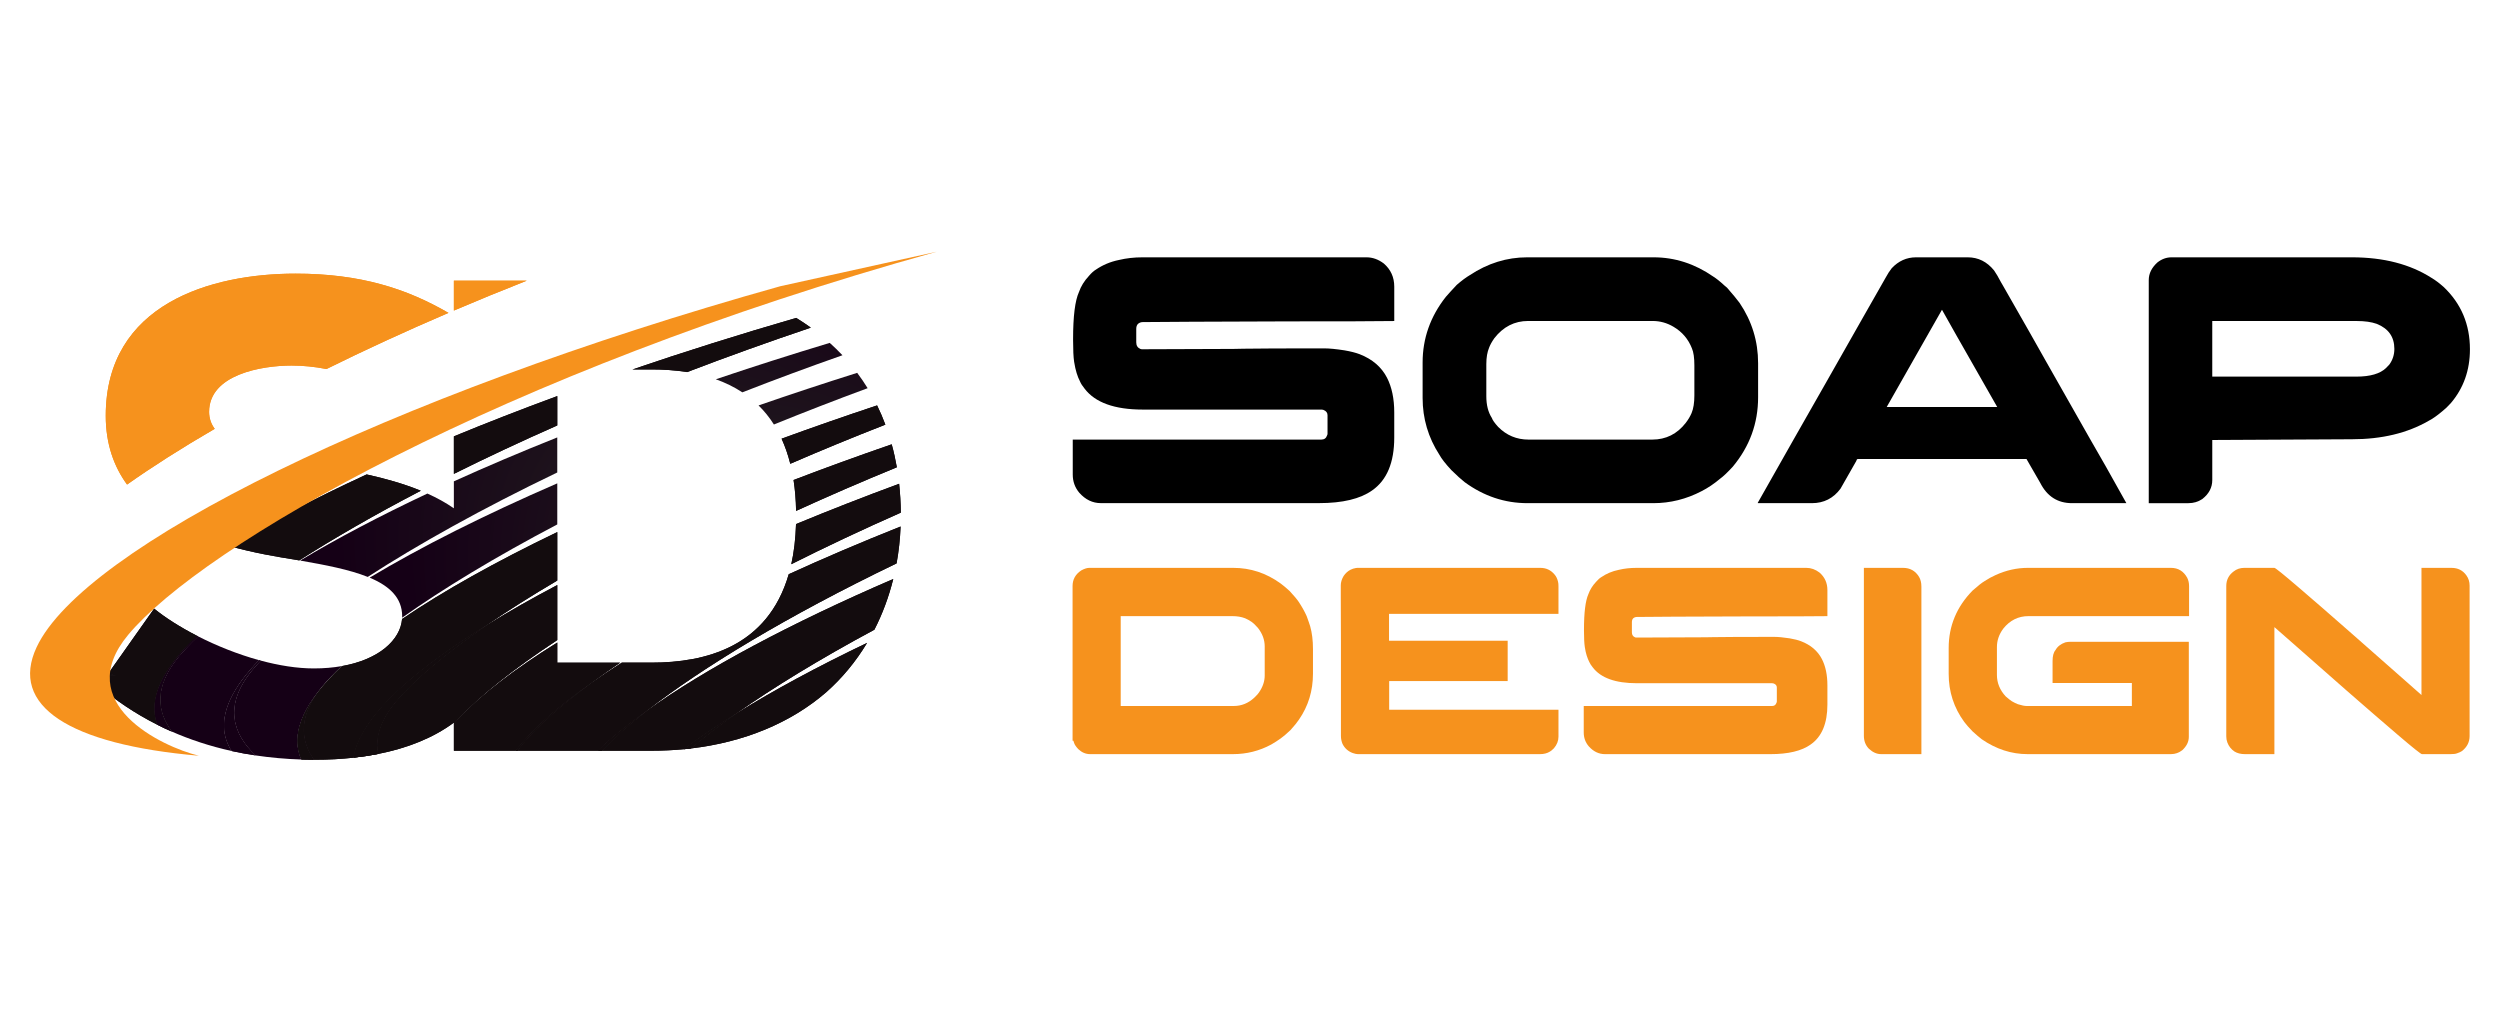 <?xml version="1.0" encoding="utf-8"?>
<!-- Generator: Adobe Illustrator 16.0.0, SVG Export Plug-In . SVG Version: 6.00 Build 0)  -->
<!DOCTYPE svg PUBLIC "-//W3C//DTD SVG 1.1//EN" "http://www.w3.org/Graphics/SVG/1.1/DTD/svg11.dtd">
<svg version="1.1" id="Calque_1" xmlns="http://www.w3.org/2000/svg" xmlns:xlink="http://www.w3.org/1999/xlink" x="0px" y="0px"
	 width="184.75px" height="74.746px" viewBox="0 0 184.75 74.746" enable-background="new 0 0 184.75 74.746" xml:space="preserve">
<g>
	
		<radialGradient id="SVGID_1_" cx="1157.782" cy="-1570.735" r="76.159" gradientTransform="matrix(1.092 0 -0.026 0.999 -1244.61 1275.578)" gradientUnits="userSpaceOnUse">
		<stop  offset="0.574" style="stop-color:#130C0E"/>
		<stop  offset="0.798" style="stop-color:#130C0E"/>
		<stop  offset="1" style="stop-color:#130C0E"/>
	</radialGradient>
	<path fill="url(#SVGID_1_)" d="M14.8-309.698c-10.292,4.754-19.424,9.5-27.184,14.12c4.901,1.389,9.621,2.164,13.14,2.728
		c0.247,0.042,0.493,0.085,0.739,0.128c6.826-4.362,14.85-8.995,23.994-13.755C22.076-307.878,18.42-308.885,14.8-309.698z"/>
	<g>
		
			<radialGradient id="SVGID_2_" cx="1157.782" cy="-1570.735" r="76.159" gradientTransform="matrix(1.092 0 -0.026 0.999 -1244.61 1275.578)" gradientUnits="userSpaceOnUse">
			<stop  offset="0.574" style="stop-color:#130C0E"/>
			<stop  offset="0.798" style="stop-color:#130C0E"/>
			<stop  offset="1" style="stop-color:#130C0E"/>
		</radialGradient>
		<path fill="url(#SVGID_2_)" d="M14.8-309.698c-10.292,4.754-19.424,9.5-27.184,14.12c4.901,1.389,9.621,2.164,13.14,2.728
			c0.247,0.042,0.493,0.085,0.739,0.128c6.826-4.362,14.85-8.995,23.994-13.755C22.076-307.878,18.42-308.885,14.8-309.698z"/>
	</g>
	
		<radialGradient id="SVGID_3_" cx="1156.021" cy="-1571.085" r="76.158" gradientTransform="matrix(1.092 0 -0.026 0.999 -1244.61 1275.578)" gradientUnits="userSpaceOnUse">
		<stop  offset="0.574" style="stop-color:#130C0E"/>
		<stop  offset="0.798" style="stop-color:#130C0E"/>
		<stop  offset="1" style="stop-color:#130C0E"/>
	</radialGradient>
	<path fill="url(#SVGID_3_)" d="M67.286-330.423h3.747c2.287,0,4.667,0.147,7.037,0.526c7.769-2.977,15.914-5.913,24.413-8.773
		c-0.935-0.675-1.897-1.315-2.888-1.919C88.38-337.339,77.578-333.932,67.286-330.423z"/>
	<g>
		
			<radialGradient id="SVGID_4_" cx="1156.021" cy="-1571.085" r="76.158" gradientTransform="matrix(1.092 0 -0.026 0.999 -1244.61 1275.578)" gradientUnits="userSpaceOnUse">
			<stop  offset="0.574" style="stop-color:#130C0E"/>
			<stop  offset="0.798" style="stop-color:#130C0E"/>
			<stop  offset="1" style="stop-color:#130C0E"/>
		</radialGradient>
		<path fill="url(#SVGID_4_)" d="M67.286-330.423h3.747c2.287,0,4.667,0.147,7.037,0.526c7.769-2.977,15.914-5.913,24.413-8.773
			c-0.935-0.675-1.897-1.315-2.888-1.919C88.38-337.339,77.578-333.932,67.286-330.423z"/>
	</g>
	
		<radialGradient id="SVGID_5_" cx="1157.435" cy="-1566.801" r="76.16" gradientTransform="matrix(1.092 0 -0.026 0.999 -1244.61 1275.578)" gradientUnits="userSpaceOnUse">
		<stop  offset="0.574" style="stop-color:#130C0E"/>
		<stop  offset="0.798" style="stop-color:#130C0E"/>
		<stop  offset="1" style="stop-color:#130C0E"/>
	</radialGradient>
	<path fill="url(#SVGID_5_)" d="M-25.8-268.706c1.338-2.854,3.737-5.919,7.093-9.141c-3.314-1.699-6.24-3.56-8.442-5.356
		l-9.054,12.815c0.541,0.167,1.051,0.308,1.519,0.421c-0.576-0.05-1.142-0.104-1.704-0.159L-38-267.844
		c3.184,2.668,6.983,5.302,11.5,7.577C-27.466-262.78-27.254-265.603-25.8-268.706z"/>
	<g>
		
			<radialGradient id="SVGID_6_" cx="1157.435" cy="-1566.801" r="76.16" gradientTransform="matrix(1.092 0 -0.026 0.999 -1244.61 1275.578)" gradientUnits="userSpaceOnUse">
			<stop  offset="0.574" style="stop-color:#130C0E"/>
			<stop  offset="0.798" style="stop-color:#130C0E"/>
			<stop  offset="1" style="stop-color:#130C0E"/>
		</radialGradient>
		<path fill="url(#SVGID_6_)" d="M-25.8-268.706c1.338-2.854,3.737-5.919,7.093-9.141c-3.314-1.699-6.24-3.56-8.442-5.356
			l-9.054,12.815c0.541,0.167,1.051,0.308,1.519,0.421c-0.576-0.05-1.142-0.104-1.704-0.159L-38-267.844
			c3.184,2.668,6.983,5.302,11.5,7.577C-27.466-262.78-27.254-265.603-25.8-268.706z"/>
	</g>
	
		<radialGradient id="SVGID_7_" cx="1156.008" cy="-1572.046" r="76.155" gradientTransform="matrix(1.092 0 -0.026 0.999 -1244.61 1275.578)" gradientUnits="userSpaceOnUse">
		<stop  offset="0.574" style="stop-color:#130C0E"/>
		<stop  offset="0.798" style="stop-color:#130C0E"/>
		<stop  offset="1" style="stop-color:#130C0E"/>
	</radialGradient>
	<path fill="url(#SVGID_7_)" d="M32.019-317.208v7.408c6.342-3.16,13.151-6.36,20.412-9.56v-5.8
		C45.316-322.542,38.5-319.884,32.019-317.208z"/>
	<g>
		
			<radialGradient id="SVGID_8_" cx="1156.008" cy="-1572.046" r="76.155" gradientTransform="matrix(1.092 0 -0.026 0.999 -1244.61 1275.578)" gradientUnits="userSpaceOnUse">
			<stop  offset="0.574" style="stop-color:#130C0E"/>
			<stop  offset="0.798" style="stop-color:#130C0E"/>
			<stop  offset="1" style="stop-color:#130C0E"/>
		</radialGradient>
		<path fill="url(#SVGID_8_)" d="M32.019-317.208v7.408c6.342-3.16,13.151-6.36,20.412-9.56v-5.8
			C45.316-322.542,38.5-319.884,32.019-317.208z"/>
	</g>
	
		<radialGradient id="SVGID_9_" cx="1132.774" cy="-1605.644" r="89.042" gradientTransform="matrix(1.092 0 -0.026 0.999 -1244.61 1275.578)" gradientUnits="userSpaceOnUse">
		<stop  offset="0.574" style="stop-color:#130C0E"/>
		<stop  offset="0.798" style="stop-color:#130C0E"/>
		<stop  offset="1" style="stop-color:#130C0E"/>
	</radialGradient>
	<path fill="url(#SVGID_9_)" d="M-16.297-322.045c0-7.362,10.335-9.14,16.277-9.14c2.288,0,4.592,0.237,6.888,0.682
		c7.407-3.664,15.45-7.377,24.08-11.079c-8.267-4.797-17.417-7.754-30.192-7.754c-16.665,0-37.465,5.966-37.465,28.053
		c0,5.573,1.611,10.019,4.21,13.583c4.909-3.462,10.693-7.158,17.3-11.001C-15.897-319.648-16.297-320.747-16.297-322.045z"/>
	<g>
		
			<radialGradient id="SVGID_10_" cx="1132.774" cy="-1605.644" r="89.042" gradientTransform="matrix(1.092 0 -0.026 0.999 -1244.61 1275.578)" gradientUnits="userSpaceOnUse">
			<stop  offset="0.574" style="stop-color:#130C0E"/>
			<stop  offset="0.798" style="stop-color:#130C0E"/>
			<stop  offset="1" style="stop-color:#130C0E"/>
		</radialGradient>
		<path fill="url(#SVGID_10_)" d="M-16.297-322.045c0-7.362,10.335-9.14,16.277-9.14c2.288,0,4.592,0.237,6.888,0.682
			c7.407-3.664,15.45-7.377,24.08-11.079c-8.267-4.797-17.417-7.754-30.192-7.754c-16.665,0-37.465,5.966-37.465,28.053
			c0,5.573,1.611,10.019,4.21,13.583c4.909-3.462,10.693-7.158,17.3-11.001C-15.897-319.648-16.297-320.747-16.297-322.045z"/>
	</g>
	
		<radialGradient id="SVGID_11_" cx="1132.61" cy="-1612.555" r="89.049" gradientTransform="matrix(1.092 0 -0.026 0.999 -1244.61 1275.578)" gradientUnits="userSpaceOnUse">
		<stop  offset="0.574" style="stop-color:#130C0E"/>
		<stop  offset="0.798" style="stop-color:#130C0E"/>
		<stop  offset="1" style="stop-color:#130C0E"/>
	</radialGradient>
	<path fill="url(#SVGID_11_)" d="M32.019-342.042c4.63-1.974,9.432-3.943,14.393-5.899H32.019V-342.042z"/>
	<g>
		
			<radialGradient id="SVGID_12_" cx="1132.61" cy="-1612.555" r="89.049" gradientTransform="matrix(1.092 0 -0.026 0.999 -1244.61 1275.578)" gradientUnits="userSpaceOnUse">
			<stop  offset="0.574" style="stop-color:#130C0E"/>
			<stop  offset="0.798" style="stop-color:#130C0E"/>
			<stop  offset="1" style="stop-color:#130C0E"/>
		</radialGradient>
		<path fill="url(#SVGID_12_)" d="M32.019-342.042c4.63-1.974,9.432-3.943,14.393-5.899H32.019V-342.042z"/>
	</g>
	
		<radialGradient id="SVGID_13_" cx="1166.18" cy="-1559.895" r="76.169" gradientTransform="matrix(1.092 0 -0.026 0.999 -1244.61 1275.578)" gradientUnits="userSpaceOnUse">
		<stop  offset="0.574" style="stop-color:#130C0E"/>
		<stop  offset="0.798" style="stop-color:#130C0E"/>
		<stop  offset="1" style="stop-color:#130C0E"/>
	</radialGradient>
	<path fill="url(#SVGID_13_)" d="M-36.203-270.388l-0.185,0.263c0.562,0.055,1.128,0.108,1.704,0.159
		C-35.152-270.081-35.662-270.221-36.203-270.388z"/>
	<g>
		
			<radialGradient id="SVGID_14_" cx="1166.18" cy="-1559.895" r="76.169" gradientTransform="matrix(1.092 0 -0.026 0.999 -1244.61 1275.578)" gradientUnits="userSpaceOnUse">
			<stop  offset="0.574" style="stop-color:#130C0E"/>
			<stop  offset="0.798" style="stop-color:#130C0E"/>
			<stop  offset="1" style="stop-color:#130C0E"/>
		</radialGradient>
		<path fill="url(#SVGID_14_)" d="M-36.203-270.388l-0.185,0.263c0.562,0.055,1.128,0.108,1.704,0.159
			C-35.152-270.081-35.662-270.221-36.203-270.388z"/>
	</g>
	
		<radialGradient id="SVGID_15_" cx="1144.704" cy="-1585.183" r="89.058" gradientTransform="matrix(1.092 0 -0.026 0.999 -1244.61 1275.578)" gradientUnits="userSpaceOnUse">
		<stop  offset="0.574" style="stop-color:#130C0E"/>
		<stop  offset="0.798" style="stop-color:#130C0E"/>
		<stop  offset="1" style="stop-color:#130C0E"/>
	</radialGradient>
	<path fill="url(#SVGID_15_)" d="M-36.203-270.388l-0.185,0.263c0.562,0.055,1.128,0.108,1.704,0.159
		C-35.152-270.081-35.662-270.221-36.203-270.388z"/>
	<g>
		
			<radialGradient id="SVGID_16_" cx="1144.704" cy="-1585.183" r="89.058" gradientTransform="matrix(1.092 0 -0.026 0.999 -1244.61 1275.578)" gradientUnits="userSpaceOnUse">
			<stop  offset="0.574" style="stop-color:#130C0E"/>
			<stop  offset="0.798" style="stop-color:#130C0E"/>
			<stop  offset="1" style="stop-color:#130C0E"/>
		</radialGradient>
		<path fill="url(#SVGID_16_)" d="M-36.203-270.388l-0.185,0.263c0.562,0.055,1.128,0.108,1.704,0.159
			C-35.152-270.081-35.662-270.221-36.203-270.388z"/>
	</g>
	
		<radialGradient id="SVGID_17_" cx="110.991" cy="-302.81" r="76.16" gradientTransform="matrix(1.084 -0.147 0.135 0.991 -1.606 17.77)" gradientUnits="userSpaceOnUse">
		<stop  offset="0.02" style="stop-color:#231F20"/>
		<stop  offset="0.827" style="stop-color:#150016"/>
	</radialGradient>
	<path fill="url(#SVGID_17_)" d="M15.02-289.465c9.919-6.416,22.483-13.442,37.411-20.612V-317
		c-7.197,2.871-14.017,5.77-20.412,8.67v5.321c-1.625-1.121-3.382-2.078-5.224-2.908c-9.468,4.458-17.898,8.899-25.118,13.227
		C6.656-291.82,11.392-290.916,15.02-289.465z"/>
	
		<radialGradient id="SVGID_18_" cx="110.99" cy="-302.812" r="76.158" gradientTransform="matrix(1.084 -0.147 0.135 0.991 -1.606 17.77)" gradientUnits="userSpaceOnUse">
		<stop  offset="0.02" style="stop-color:#231F20"/>
		<stop  offset="0.827" style="stop-color:#150016"/>
	</radialGradient>
	<path fill="url(#SVGID_18_)" d="M88.965-325.896c6.329-2.473,12.922-4.921,19.758-7.326c-0.797-0.844-1.633-1.658-2.51-2.438
		c-7.723,2.33-15.23,4.73-22.489,7.182C85.552-327.828,87.318-326.982,88.965-325.896z"/>
	
		<radialGradient id="SVGID_19_" cx="110.99" cy="-302.809" r="76.159" gradientTransform="matrix(1.084 -0.147 0.135 0.991 -1.606 17.77)" gradientUnits="userSpaceOnUse">
		<stop  offset="0.02" style="stop-color:#231F20"/>
		<stop  offset="0.827" style="stop-color:#150016"/>
	</radialGradient>
	<path fill="url(#SVGID_19_)" d="M-12.052-265.356c1.133-2.417,3.027-4.986,5.62-7.673c-4.189-1.154-8.357-2.827-12.054-4.705
		c-1.501,1.42-2.785,2.766-3.832,4.022c-4.945,5.931-4.283,10.909-1.358,14.78c3.539,1.556,7.483,2.879,11.871,3.845
		C-13.746-258.033-13.871-261.476-12.052-265.356z"/>
	
		<radialGradient id="SVGID_20_" cx="1146.056" cy="-1568.427" r="76.166" gradientTransform="matrix(1.092 0 -0.026 0.999 -1244.61 1275.578)" gradientUnits="userSpaceOnUse">
		<stop  offset="0.574" style="stop-color:#130C0E"/>
		<stop  offset="0.798" style="stop-color:#130C0E"/>
		<stop  offset="1" style="stop-color:#130C0E"/>
	</radialGradient>
	<path fill="url(#SVGID_20_)" d="M-22.318-273.712c1.046-1.256,2.331-2.602,3.832-4.022c-0.074-0.038-0.147-0.075-0.22-0.112
		c-3.356,3.222-5.755,6.287-7.093,9.141c-1.455,3.103-1.666,5.926-0.701,8.438c0.913,0.46,1.853,0.907,2.825,1.334
		C-26.601-262.804-27.263-267.782-22.318-273.712z"/>
	<g>
		
			<radialGradient id="SVGID_21_" cx="1146.056" cy="-1568.427" r="76.166" gradientTransform="matrix(1.092 0 -0.026 0.999 -1244.61 1275.578)" gradientUnits="userSpaceOnUse">
			<stop  offset="0.574" style="stop-color:#130C0E"/>
			<stop  offset="0.798" style="stop-color:#130C0E"/>
			<stop  offset="1" style="stop-color:#130C0E"/>
		</radialGradient>
		<path fill="url(#SVGID_21_)" d="M-22.318-273.712c1.046-1.256,2.331-2.602,3.832-4.022c-0.074-0.038-0.147-0.075-0.22-0.112
			c-3.356,3.222-5.755,6.287-7.093,9.141c-1.455,3.103-1.666,5.926-0.701,8.438c0.913,0.46,1.853,0.907,2.825,1.334
			C-26.601-262.804-27.263-267.782-22.318-273.712z"/>
	</g>
	
		<radialGradient id="SVGID_22_" cx="110.999" cy="-302.81" r="76.166" gradientTransform="matrix(1.084 -0.147 0.135 0.991 -1.606 17.77)" gradientUnits="userSpaceOnUse">
		<stop  offset="0.02" style="stop-color:#231F20"/>
		<stop  offset="0.827" style="stop-color:#150016"/>
	</radialGradient>
	<path fill="url(#SVGID_22_)" d="M-22.318-273.712c1.046-1.256,2.331-2.602,3.832-4.022c-0.074-0.038-0.147-0.075-0.22-0.112
		c-3.356,3.222-5.755,6.287-7.093,9.141c-1.455,3.103-1.666,5.926-0.701,8.438c0.913,0.46,1.853,0.907,2.825,1.334
		C-26.601-262.804-27.263-267.782-22.318-273.712z"/>
	
		<radialGradient id="SVGID_23_" cx="123.029" cy="-297.639" r="76.158" gradientTransform="matrix(1.084 -0.147 0.135 0.991 -1.606 17.77)" gradientUnits="userSpaceOnUse">
		<stop  offset="0.02" style="stop-color:#231F20"/>
		<stop  offset="0.827" style="stop-color:#150016"/>
	</radialGradient>
	<path fill="url(#SVGID_23_)" d="M2.431-262.331c0.633-1.35,1.504-2.747,2.6-4.186c0.301-0.42,0.629-0.845,0.988-1.274
		c1.058-1.269,2.357-2.629,3.877-4.066c-1.677,0.295-3.519,0.459-5.523,0.459c-3.315,0-6.907-0.583-10.493-1.548
		c-0.584,0.619-1.124,1.222-1.609,1.805c-5.908,7.086-3.812,12.811,0.585,16.914c2.85,0.428,5.871,0.706,9.071,0.807
		C0.744-256.05,0.885-259.032,2.431-262.331z"/>
	
		<radialGradient id="SVGID_24_" cx="123.031" cy="-297.636" r="76.161" gradientTransform="matrix(1.084 -0.147 0.135 0.991 -1.606 17.77)" gradientUnits="userSpaceOnUse">
		<stop  offset="0.02" style="stop-color:#231F20"/>
		<stop  offset="0.827" style="stop-color:#150016"/>
	</radialGradient>
	<path fill="url(#SVGID_24_)" d="M111.642-329.749c-6.678,2.1-13.177,4.25-19.478,6.436c1.109,1.092,2.128,2.34,3.032,3.765
		c5.925-2.411,12.094-4.806,18.503-7.167C113.059-327.759,112.373-328.77,111.642-329.749z"/>
	
		<radialGradient id="SVGID_25_" cx="123.032" cy="-297.638" r="76.161" gradientTransform="matrix(1.084 -0.147 0.135 0.991 -1.606 17.77)" gradientUnits="userSpaceOnUse">
		<stop  offset="0.02" style="stop-color:#231F20"/>
		<stop  offset="0.827" style="stop-color:#150016"/>
	</radialGradient>
	<path fill="url(#SVGID_25_)" d="M52.431-299.823v-8.112c-14.412,6.25-26.919,12.545-37.044,18.617
		c3.901,1.635,6.427,3.953,6.427,7.638c0,0.09-0.006,0.18-0.01,0.271C29.751-287.045,40.039-293.308,52.431-299.823z"/>
	
		<radialGradient id="SVGID_26_" cx="110.995" cy="-302.81" r="76.164" gradientTransform="matrix(1.084 -0.147 0.135 0.991 -1.606 17.77)" gradientUnits="userSpaceOnUse">
		<stop  offset="0.02" style="stop-color:#231F20"/>
		<stop  offset="0.827" style="stop-color:#150016"/>
	</radialGradient>
	<path fill="url(#SVGID_26_)" d="M-7.729-271.141c0.486-0.583,1.025-1.186,1.609-1.805c-0.104-0.028-0.208-0.055-0.313-0.084
		c-2.592,2.687-4.486,5.256-5.62,7.673c-1.819,3.881-1.694,7.324,0.247,10.269c1.501,0.331,3.054,0.619,4.661,0.86
		C-11.541-258.33-13.637-264.055-7.729-271.141z"/>
	
		<radialGradient id="SVGID_27_" cx="123.036" cy="-297.639" r="76.164" gradientTransform="matrix(1.084 -0.147 0.135 0.991 -1.606 17.77)" gradientUnits="userSpaceOnUse">
		<stop  offset="0.02" style="stop-color:#231F20"/>
		<stop  offset="0.827" style="stop-color:#150016"/>
	</radialGradient>
	<path fill="url(#SVGID_27_)" d="M-7.729-271.141c0.486-0.583,1.025-1.186,1.609-1.805c-0.104-0.028-0.208-0.055-0.313-0.084
		c-2.592,2.687-4.486,5.256-5.62,7.673c-1.819,3.881-1.694,7.324,0.247,10.269c1.501,0.331,3.054,0.619,4.661,0.86
		C-11.541-258.33-13.637-264.055-7.729-271.141z"/>
	
		<radialGradient id="SVGID_28_" cx="1195.762" cy="-1563.904" r="76.161" gradientTransform="matrix(1.092 0 -0.026 0.999 -1244.61 1275.578)" gradientUnits="userSpaceOnUse">
		<stop  offset="0.574" style="stop-color:#130C0E"/>
		<stop  offset="0.798" style="stop-color:#130C0E"/>
		<stop  offset="1" style="stop-color:#130C0E"/>
	</radialGradient>
	<path fill="url(#SVGID_28_)" d="M96.711-316.75c0.685,1.491,1.263,3.136,1.718,4.951c5.971-2.584,12.23-5.165,18.769-7.719
		c-0.486-1.3-1.027-2.567-1.628-3.795C109.086-321.164,102.792-318.972,96.711-316.75z"/>
	<g>
		
			<radialGradient id="SVGID_29_" cx="1195.762" cy="-1563.904" r="76.161" gradientTransform="matrix(1.092 0 -0.026 0.999 -1244.61 1275.578)" gradientUnits="userSpaceOnUse">
			<stop  offset="0.574" style="stop-color:#130C0E"/>
			<stop  offset="0.798" style="stop-color:#130C0E"/>
			<stop  offset="1" style="stop-color:#130C0E"/>
		</radialGradient>
		<path fill="url(#SVGID_29_)" d="M96.711-316.75c0.685,1.491,1.263,3.136,1.718,4.951c5.971-2.584,12.23-5.165,18.769-7.719
			c-0.486-1.3-1.027-2.567-1.628-3.795C109.086-321.164,102.792-318.972,96.711-316.75z"/>
	</g>
	
		<radialGradient id="SVGID_30_" cx="1193.472" cy="-1560.862" r="76.158" gradientTransform="matrix(1.092 0 -0.026 0.999 -1244.61 1275.578)" gradientUnits="userSpaceOnUse">
		<stop  offset="0.574" style="stop-color:#130C0E"/>
		<stop  offset="0.798" style="stop-color:#130C0E"/>
		<stop  offset="1" style="stop-color:#130C0E"/>
	</radialGradient>
	<path fill="url(#SVGID_30_)" d="M38.685-280.054c4.051-2.775,8.644-5.687,13.746-8.694v-9.56
		c-12.151,5.835-22.494,11.626-30.64,17.155c-0.329,4.082-4.47,7.979-11.854,9.289c-1.949,1.835-3.591,3.621-4.906,5.347
		c-3.72,5.191-3.128,9.609-0.635,13.141c0.079,0,0.156,0.002,0.235,0.002c2.633,0,5.162-0.138,7.583-0.403
		c0.188-1.156,0.571-2.359,1.156-3.608C16.486-264.027,25.333-271.814,38.685-280.054z"/>
	<g>
		
			<radialGradient id="SVGID_31_" cx="1193.472" cy="-1560.862" r="76.158" gradientTransform="matrix(1.092 0 -0.026 0.999 -1244.61 1275.578)" gradientUnits="userSpaceOnUse">
			<stop  offset="0.574" style="stop-color:#130C0E"/>
			<stop  offset="0.798" style="stop-color:#130C0E"/>
			<stop  offset="1" style="stop-color:#130C0E"/>
		</radialGradient>
		<path fill="url(#SVGID_31_)" d="M38.685-280.054c4.051-2.775,8.644-5.687,13.746-8.694v-9.56
			c-12.151,5.835-22.494,11.626-30.64,17.155c-0.329,4.082-4.47,7.979-11.854,9.289c-1.949,1.835-3.591,3.621-4.906,5.347
			c-3.72,5.191-3.128,9.609-0.635,13.141c0.079,0,0.156,0.002,0.235,0.002c2.633,0,5.162-0.138,7.583-0.403
			c0.188-1.156,0.571-2.359,1.156-3.608C16.486-264.027,25.333-271.814,38.685-280.054z"/>
	</g>
	
		<radialGradient id="SVGID_32_" cx="123.022" cy="-297.637" r="76.152" gradientTransform="matrix(1.084 -0.147 0.135 0.991 -1.606 17.77)" gradientUnits="userSpaceOnUse">
		<stop  offset="0.02" style="stop-color:#231F20"/>
		<stop  offset="0.827" style="stop-color:#150016"/>
	</radialGradient>
	<path fill="url(#SVGID_32_)" d="M5.031-266.517c-1.096,1.438-1.967,2.836-2.6,4.186c-1.546,3.299-1.688,6.281-0.504,8.91
		c0.812,0.025,1.633,0.042,2.469,0.045C1.903-256.908,1.312-261.325,5.031-266.517z"/>
	
		<radialGradient id="SVGID_33_" cx="1174.037" cy="-1556.494" r="76.163" gradientTransform="matrix(1.092 0 -0.026 0.999 -1244.61 1275.578)" gradientUnits="userSpaceOnUse">
		<stop  offset="0.574" style="stop-color:#130C0E"/>
		<stop  offset="0.798" style="stop-color:#130C0E"/>
		<stop  offset="1" style="stop-color:#130C0E"/>
	</radialGradient>
	<path fill="url(#SVGID_33_)" d="M5.031-266.517c-1.096,1.438-1.967,2.836-2.6,4.186c-1.546,3.299-1.688,6.281-0.504,8.91
		c0.812,0.025,1.633,0.042,2.469,0.045C1.903-256.908,1.312-261.325,5.031-266.517z"/>
	<g>
		
			<radialGradient id="SVGID_34_" cx="1174.037" cy="-1556.494" r="76.163" gradientTransform="matrix(1.092 0 -0.026 0.999 -1244.61 1275.578)" gradientUnits="userSpaceOnUse">
			<stop  offset="0.574" style="stop-color:#130C0E"/>
			<stop  offset="0.798" style="stop-color:#130C0E"/>
			<stop  offset="1" style="stop-color:#130C0E"/>
		</radialGradient>
		<path fill="url(#SVGID_34_)" d="M5.031-266.517c-1.096,1.438-1.967,2.836-2.6,4.186c-1.546,3.299-1.688,6.281-0.504,8.91
			c0.812,0.025,1.633,0.042,2.469,0.045C1.903-256.908,1.312-261.325,5.031-266.517z"/>
	</g>
	
		<radialGradient id="SVGID_35_" cx="1202.554" cy="-1554.851" r="76.159" gradientTransform="matrix(1.092 0 -0.026 0.999 -1244.61 1275.578)" gradientUnits="userSpaceOnUse">
		<stop  offset="0.574" style="stop-color:#130C0E"/>
		<stop  offset="0.798" style="stop-color:#130C0E"/>
		<stop  offset="1" style="stop-color:#130C0E"/>
	</radialGradient>
	<path fill="url(#SVGID_35_)" d="M52.431-276.993v-10.87c-4.994,2.633-9.588,5.243-13.746,7.809
		c-8.514,5.832-14.656,11.058-18.183,15.289c-3.194,3.83-4.047,7.263-3.464,10.257c5.891-1.164,10.966-3.222,14.981-6.193v0.196
		c0.378-0.424,0.774-0.851,1.188-1.281C37.324-266.111,43.8-271.293,52.431-276.993z"/>
	<g>
		
			<radialGradient id="SVGID_36_" cx="1202.554" cy="-1554.851" r="76.159" gradientTransform="matrix(1.092 0 -0.026 0.999 -1244.61 1275.578)" gradientUnits="userSpaceOnUse">
			<stop  offset="0.574" style="stop-color:#130C0E"/>
			<stop  offset="0.798" style="stop-color:#130C0E"/>
			<stop  offset="1" style="stop-color:#130C0E"/>
		</radialGradient>
		<path fill="url(#SVGID_36_)" d="M52.431-276.993v-10.87c-4.994,2.633-9.588,5.243-13.746,7.809
			c-8.514,5.832-14.656,11.058-18.183,15.289c-3.194,3.83-4.047,7.263-3.464,10.257c5.891-1.164,10.966-3.222,14.981-6.193v0.196
			c0.378-0.424,0.774-0.851,1.188-1.281C37.324-266.111,43.8-271.293,52.431-276.993z"/>
	</g>
	
		<radialGradient id="SVGID_37_" cx="1206.303" cy="-1558.582" r="76.157" gradientTransform="matrix(1.092 0 -0.026 0.999 -1244.61 1275.578)" gradientUnits="userSpaceOnUse">
		<stop  offset="0.574" style="stop-color:#130C0E"/>
		<stop  offset="0.798" style="stop-color:#130C0E"/>
		<stop  offset="1" style="stop-color:#130C0E"/>
	</radialGradient>
	<path fill="url(#SVGID_37_)" d="M99.071-308.596c0.289,1.875,0.462,3.905,0.502,6.102c6.269-2.87,12.903-5.749,19.887-8.608
		c-0.269-1.549-0.604-3.063-1.008-4.538C111.759-313.329,105.289-310.975,99.071-308.596z"/>
	<g>
		
			<radialGradient id="SVGID_38_" cx="1206.303" cy="-1558.582" r="76.157" gradientTransform="matrix(1.092 0 -0.026 0.999 -1244.61 1275.578)" gradientUnits="userSpaceOnUse">
			<stop  offset="0.574" style="stop-color:#130C0E"/>
			<stop  offset="0.798" style="stop-color:#130C0E"/>
			<stop  offset="1" style="stop-color:#130C0E"/>
		</radialGradient>
		<path fill="url(#SVGID_38_)" d="M99.071-308.596c0.289,1.875,0.462,3.905,0.502,6.102c6.269-2.87,12.903-5.749,19.887-8.608
			c-0.269-1.549-0.604-3.063-1.008-4.538C111.759-313.329,105.289-310.975,99.071-308.596z"/>
	</g>
	
		<radialGradient id="SVGID_39_" cx="1192.36" cy="-1561.479" r="76.161" gradientTransform="matrix(1.092 0 -0.026 0.999 -1244.61 1275.578)" gradientUnits="userSpaceOnUse">
		<stop  offset="0.574" style="stop-color:#130C0E"/>
		<stop  offset="0.798" style="stop-color:#130C0E"/>
		<stop  offset="1" style="stop-color:#130C0E"/>
	</radialGradient>
	<path fill="url(#SVGID_39_)" d="M20.502-264.766c3.527-4.231,9.669-9.457,18.183-15.289c-13.352,8.24-22.199,16.027-25.314,22.669
		c-0.585,1.249-0.969,2.452-1.156,3.608c1.662-0.181,3.271-0.425,4.823-0.732C16.455-257.503,17.308-260.936,20.502-264.766z"/>
	<g>
		
			<radialGradient id="SVGID_40_" cx="1192.36" cy="-1561.479" r="76.161" gradientTransform="matrix(1.092 0 -0.026 0.999 -1244.61 1275.578)" gradientUnits="userSpaceOnUse">
			<stop  offset="0.574" style="stop-color:#130C0E"/>
			<stop  offset="0.798" style="stop-color:#130C0E"/>
			<stop  offset="1" style="stop-color:#130C0E"/>
		</radialGradient>
		<path fill="url(#SVGID_40_)" d="M20.502-264.766c3.527-4.231,9.669-9.457,18.183-15.289c-13.352,8.24-22.199,16.027-25.314,22.669
			c-0.585,1.249-0.969,2.452-1.156,3.608c1.662-0.181,3.271-0.425,4.823-0.732C16.455-257.503,17.308-260.936,20.502-264.766z"/>
	</g>
	
		<radialGradient id="SVGID_41_" cx="1200.43" cy="-1554.019" r="76.161" gradientTransform="matrix(1.092 0 -0.026 0.999 -1244.61 1275.578)" gradientUnits="userSpaceOnUse">
		<stop  offset="0.574" style="stop-color:#130C0E"/>
		<stop  offset="0.798" style="stop-color:#130C0E"/>
		<stop  offset="1" style="stop-color:#130C0E"/>
	</radialGradient>
	<path fill="url(#SVGID_41_)" d="M20.502-264.766c3.527-4.231,9.669-9.457,18.183-15.289c-13.352,8.24-22.199,16.027-25.314,22.669
		c-0.585,1.249-0.969,2.452-1.156,3.608c1.662-0.181,3.271-0.425,4.823-0.732C16.455-257.503,17.308-260.936,20.502-264.766z"/>
	<g>
		
			<radialGradient id="SVGID_42_" cx="1200.43" cy="-1554.019" r="76.161" gradientTransform="matrix(1.092 0 -0.026 0.999 -1244.61 1275.578)" gradientUnits="userSpaceOnUse">
			<stop  offset="0.574" style="stop-color:#130C0E"/>
			<stop  offset="0.798" style="stop-color:#130C0E"/>
			<stop  offset="1" style="stop-color:#130C0E"/>
		</radialGradient>
		<path fill="url(#SVGID_42_)" d="M20.502-264.766c3.527-4.231,9.669-9.457,18.183-15.289c-13.352,8.24-22.199,16.027-25.314,22.669
			c-0.585,1.249-0.969,2.452-1.156,3.608c1.662-0.181,3.271-0.425,4.823-0.732C16.455-257.503,17.308-260.936,20.502-264.766z"/>
	</g>
	
		<radialGradient id="SVGID_43_" cx="1219.767" cy="-1551.083" r="76.161" gradientTransform="matrix(1.092 0 -0.026 0.999 -1244.61 1275.578)" gradientUnits="userSpaceOnUse">
		<stop  offset="0.574" style="stop-color:#130C0E"/>
		<stop  offset="0.798" style="stop-color:#130C0E"/>
		<stop  offset="1" style="stop-color:#130C0E"/>
	</radialGradient>
	<path fill="url(#SVGID_43_)" d="M59.322-268.648c1.721-1.265,3.566-2.563,5.532-3.892H52.431v-3.971
		c-8.276,5.146-14.784,10.11-19.224,14.725c-0.419,0.44-0.818,0.873-1.188,1.295v5.341h12.208
		C47.418-259.345,52.533-263.892,59.322-268.648z"/>
	<g>
		
			<radialGradient id="SVGID_44_" cx="1219.767" cy="-1551.083" r="76.161" gradientTransform="matrix(1.092 0 -0.026 0.999 -1244.61 1275.578)" gradientUnits="userSpaceOnUse">
			<stop  offset="0.574" style="stop-color:#130C0E"/>
			<stop  offset="0.798" style="stop-color:#130C0E"/>
			<stop  offset="1" style="stop-color:#130C0E"/>
		</radialGradient>
		<path fill="url(#SVGID_44_)" d="M59.322-268.648c1.721-1.265,3.566-2.563,5.532-3.892H52.431v-3.971
			c-8.276,5.146-14.784,10.11-19.224,14.725c-0.419,0.44-0.818,0.873-1.188,1.295v5.341h12.208
			C47.418-259.345,52.533-263.892,59.322-268.648z"/>
	</g>
	
		<radialGradient id="SVGID_45_" cx="1219.035" cy="-1554.794" r="76.161" gradientTransform="matrix(1.092 0 -0.026 0.999 -1244.61 1275.578)" gradientUnits="userSpaceOnUse">
		<stop  offset="0.574" style="stop-color:#130C0E"/>
		<stop  offset="0.798" style="stop-color:#130C0E"/>
		<stop  offset="1" style="stop-color:#130C0E"/>
	</radialGradient>
	<path fill="url(#SVGID_45_)" d="M99.559-299.893c-0.085,2.933-0.407,5.564-0.932,7.92c6.68-3.359,13.896-6.767,21.621-10.176
		c-0.017-1.944-0.127-3.846-0.329-5.7C112.82-305.229,106.022-302.569,99.559-299.893z"/>
	<g>
		
			<radialGradient id="SVGID_46_" cx="1219.035" cy="-1554.794" r="76.161" gradientTransform="matrix(1.092 0 -0.026 0.999 -1244.61 1275.578)" gradientUnits="userSpaceOnUse">
			<stop  offset="0.574" style="stop-color:#130C0E"/>
			<stop  offset="0.798" style="stop-color:#130C0E"/>
			<stop  offset="1" style="stop-color:#130C0E"/>
		</radialGradient>
		<path fill="url(#SVGID_46_)" d="M99.559-299.893c-0.085,2.933-0.407,5.564-0.932,7.92c6.68-3.359,13.896-6.767,21.621-10.176
			c-0.017-1.944-0.127-3.846-0.329-5.7C112.82-305.229,106.022-302.569,99.559-299.893z"/>
	</g>
	
		<radialGradient id="SVGID_47_" cx="1201.206" cy="-1555.822" r="76.189" gradientTransform="matrix(1.092 0 -0.026 0.999 -1244.61 1275.578)" gradientUnits="userSpaceOnUse">
		<stop  offset="0.574" style="stop-color:#130C0E"/>
		<stop  offset="0.798" style="stop-color:#130C0E"/>
		<stop  offset="1" style="stop-color:#130C0E"/>
	</radialGradient>
	<path fill="url(#SVGID_47_)" d="M32.019-260.505v0.014c0.37-0.422,0.769-0.854,1.188-1.295
		C32.793-261.356,32.396-260.929,32.019-260.505z"/>
	<g>
		
			<radialGradient id="SVGID_48_" cx="1201.206" cy="-1555.822" r="76.189" gradientTransform="matrix(1.092 0 -0.026 0.999 -1244.61 1275.578)" gradientUnits="userSpaceOnUse">
			<stop  offset="0.574" style="stop-color:#130C0E"/>
			<stop  offset="0.798" style="stop-color:#130C0E"/>
			<stop  offset="1" style="stop-color:#130C0E"/>
		</radialGradient>
		<path fill="url(#SVGID_48_)" d="M32.019-260.505v0.014c0.37-0.422,0.769-0.854,1.188-1.295
			C32.793-261.356,32.396-260.929,32.019-260.505z"/>
	</g>
	
		<radialGradient id="SVGID_49_" cx="1211.928" cy="-1549.917" r="76.19" gradientTransform="matrix(1.092 0 -0.026 0.999 -1244.61 1275.578)" gradientUnits="userSpaceOnUse">
		<stop  offset="0.574" style="stop-color:#130C0E"/>
		<stop  offset="0.798" style="stop-color:#130C0E"/>
		<stop  offset="1" style="stop-color:#130C0E"/>
	</radialGradient>
	<path fill="url(#SVGID_49_)" d="M32.019-260.505v0.014c0.37-0.422,0.769-0.854,1.188-1.295
		C32.793-261.356,32.396-260.929,32.019-260.505z"/>
	<g>
		
			<radialGradient id="SVGID_50_" cx="1211.928" cy="-1549.917" r="76.19" gradientTransform="matrix(1.092 0 -0.026 0.999 -1244.61 1275.578)" gradientUnits="userSpaceOnUse">
			<stop  offset="0.574" style="stop-color:#130C0E"/>
			<stop  offset="0.798" style="stop-color:#130C0E"/>
			<stop  offset="1" style="stop-color:#130C0E"/>
		</radialGradient>
		<path fill="url(#SVGID_50_)" d="M32.019-260.505v0.014c0.37-0.422,0.769-0.854,1.188-1.295
			C32.793-261.356,32.396-260.929,32.019-260.505z"/>
	</g>
	
		<radialGradient id="SVGID_51_" cx="1231.127" cy="-1550.462" r="76.161" gradientTransform="matrix(1.092 0 -0.026 0.999 -1244.61 1275.578)" gradientUnits="userSpaceOnUse">
		<stop  offset="0.574" style="stop-color:#130C0E"/>
		<stop  offset="0.798" style="stop-color:#130C0E"/>
		<stop  offset="1" style="stop-color:#130C0E"/>
	</radialGradient>
	<path fill="url(#SVGID_51_)" d="M120.207-299.411c-7.826,3.116-15.205,6.265-22.083,9.413
		c-4.174,14.405-16.536,17.458-27.091,17.458h-5.86c-2.069,1.311-4.02,2.608-5.852,3.892c-6.171,4.533-10.756,8.62-13.617,12.051
		c-0.408,0.489-0.773,0.971-1.106,1.447h15.854c2.671-2.581,5.962-5.262,9.821-8.016c10.758-8.372,27.432-18.513,49.139-28.968
		C119.84-294.491,120.107-296.921,120.207-299.411z"/>
	<g>
		
			<radialGradient id="SVGID_52_" cx="1231.127" cy="-1550.462" r="76.161" gradientTransform="matrix(1.092 0 -0.026 0.999 -1244.61 1275.578)" gradientUnits="userSpaceOnUse">
			<stop  offset="0.574" style="stop-color:#130C0E"/>
			<stop  offset="0.798" style="stop-color:#130C0E"/>
			<stop  offset="1" style="stop-color:#130C0E"/>
		</radialGradient>
		<path fill="url(#SVGID_52_)" d="M120.207-299.411c-7.826,3.116-15.205,6.265-22.083,9.413
			c-4.174,14.405-16.536,17.458-27.091,17.458h-5.86c-2.069,1.311-4.02,2.608-5.852,3.892c-6.171,4.533-10.756,8.62-13.617,12.051
			c-0.408,0.489-0.773,0.971-1.106,1.447h15.854c2.671-2.581,5.962-5.262,9.821-8.016c10.758-8.372,27.432-18.513,49.139-28.968
			C119.84-294.491,120.107-296.921,120.207-299.411z"/>
	</g>
	
		<radialGradient id="SVGID_53_" cx="1216.313" cy="-1553.182" r="76.159" gradientTransform="matrix(1.092 0 -0.026 0.999 -1244.61 1275.578)" gradientUnits="userSpaceOnUse">
		<stop  offset="0.574" style="stop-color:#130C0E"/>
		<stop  offset="0.798" style="stop-color:#130C0E"/>
		<stop  offset="1" style="stop-color:#130C0E"/>
	</radialGradient>
	<path fill="url(#SVGID_53_)" d="M59.322-268.648c-6.789,4.756-11.903,9.303-15.095,13.499h0.371
		c0.333-0.476,0.699-0.958,1.106-1.447C48.565-260.029,53.15-264.116,59.322-268.648z"/>
	<g>
		
			<radialGradient id="SVGID_54_" cx="1216.313" cy="-1553.182" r="76.159" gradientTransform="matrix(1.092 0 -0.026 0.999 -1244.61 1275.578)" gradientUnits="userSpaceOnUse">
			<stop  offset="0.574" style="stop-color:#130C0E"/>
			<stop  offset="0.798" style="stop-color:#130C0E"/>
			<stop  offset="1" style="stop-color:#130C0E"/>
		</radialGradient>
		<path fill="url(#SVGID_54_)" d="M59.322-268.648c-6.789,4.756-11.903,9.303-15.095,13.499h0.371
			c0.333-0.476,0.699-0.958,1.106-1.447C48.565-260.029,53.15-264.116,59.322-268.648z"/>
	</g>
	
		<radialGradient id="SVGID_55_" cx="1227.134" cy="-1547.204" r="76.159" gradientTransform="matrix(1.092 0 -0.026 0.999 -1244.61 1275.578)" gradientUnits="userSpaceOnUse">
		<stop  offset="0.574" style="stop-color:#130C0E"/>
		<stop  offset="0.798" style="stop-color:#130C0E"/>
		<stop  offset="1" style="stop-color:#130C0E"/>
	</radialGradient>
	<path fill="url(#SVGID_55_)" d="M59.322-268.648c-6.789,4.756-11.903,9.303-15.095,13.499h0.371
		c0.333-0.476,0.699-0.958,1.106-1.447C48.565-260.029,53.15-264.116,59.322-268.648z"/>
	<g>
		
			<radialGradient id="SVGID_56_" cx="1227.134" cy="-1547.204" r="76.159" gradientTransform="matrix(1.092 0 -0.026 0.999 -1244.61 1275.578)" gradientUnits="userSpaceOnUse">
			<stop  offset="0.574" style="stop-color:#130C0E"/>
			<stop  offset="0.798" style="stop-color:#130C0E"/>
			<stop  offset="1" style="stop-color:#130C0E"/>
		</radialGradient>
		<path fill="url(#SVGID_56_)" d="M59.322-268.648c-6.789,4.756-11.903,9.303-15.095,13.499h0.371
			c0.333-0.476,0.699-0.958,1.106-1.447C48.565-260.029,53.15-264.116,59.322-268.648z"/>
	</g>
	
		<radialGradient id="SVGID_57_" cx="1241.768" cy="-1544.878" r="76.157" gradientTransform="matrix(1.092 0 -0.026 0.999 -1244.61 1275.578)" gradientUnits="userSpaceOnUse">
		<stop  offset="0.574" style="stop-color:#130C0E"/>
		<stop  offset="0.798" style="stop-color:#130C0E"/>
		<stop  offset="1" style="stop-color:#130C0E"/>
	</radialGradient>
	<path fill="url(#SVGID_57_)" d="M61.249-255.15h9.785c2.177,0,4.309-0.101,6.39-0.3c3.072-2.319,6.563-4.695,10.448-7.111
		c7.228-5.084,16.335-10.667,27.157-16.479c1.595-3.114,2.848-6.468,3.726-10.013c-20.346,8.779-36.951,17.658-48.481,25.887
		C66.54-260.26,63.52-257.568,61.249-255.15z"/>
	<g>
		
			<radialGradient id="SVGID_58_" cx="1241.768" cy="-1544.878" r="76.157" gradientTransform="matrix(1.092 0 -0.026 0.999 -1244.61 1275.578)" gradientUnits="userSpaceOnUse">
			<stop  offset="0.574" style="stop-color:#130C0E"/>
			<stop  offset="0.798" style="stop-color:#130C0E"/>
			<stop  offset="1" style="stop-color:#130C0E"/>
		</radialGradient>
		<path fill="url(#SVGID_58_)" d="M61.249-255.15h9.785c2.177,0,4.309-0.101,6.39-0.3c3.072-2.319,6.563-4.695,10.448-7.111
			c7.228-5.084,16.335-10.667,27.157-16.479c1.595-3.114,2.848-6.468,3.726-10.013c-20.346,8.779-36.951,17.658-48.481,25.887
			C66.54-260.26,63.52-257.568,61.249-255.15z"/>
	</g>
	
		<radialGradient id="SVGID_59_" cx="1229.874" cy="-1549.961" r="76.155" gradientTransform="matrix(1.092 0 -0.026 0.999 -1244.61 1275.578)" gradientUnits="userSpaceOnUse">
		<stop  offset="0.574" style="stop-color:#130C0E"/>
		<stop  offset="0.798" style="stop-color:#130C0E"/>
		<stop  offset="1" style="stop-color:#130C0E"/>
	</radialGradient>
	<path fill="url(#SVGID_59_)" d="M61.249-255.15c2.271-2.418,5.291-5.11,9.024-8.016c-3.859,2.754-7.149,5.436-9.821,8.016H61.249z"
		/>
	<g>
		
			<radialGradient id="SVGID_60_" cx="1229.874" cy="-1549.961" r="76.155" gradientTransform="matrix(1.092 0 -0.026 0.999 -1244.61 1275.578)" gradientUnits="userSpaceOnUse">
			<stop  offset="0.574" style="stop-color:#130C0E"/>
			<stop  offset="0.798" style="stop-color:#130C0E"/>
			<stop  offset="1" style="stop-color:#130C0E"/>
		</radialGradient>
		<path fill="url(#SVGID_60_)" d="M61.249-255.15c2.271-2.418,5.291-5.11,9.024-8.016c-3.859,2.754-7.149,5.436-9.821,8.016H61.249z
			"/>
	</g>
	
		<radialGradient id="SVGID_61_" cx="1238.908" cy="-1542.33" r="76.155" gradientTransform="matrix(1.092 0 -0.026 0.999 -1244.61 1275.578)" gradientUnits="userSpaceOnUse">
		<stop  offset="0.574" style="stop-color:#130C0E"/>
		<stop  offset="0.798" style="stop-color:#130C0E"/>
		<stop  offset="1" style="stop-color:#130C0E"/>
	</radialGradient>
	<path fill="url(#SVGID_61_)" d="M61.249-255.15c2.271-2.418,5.291-5.11,9.024-8.016c-3.859,2.754-7.149,5.436-9.821,8.016H61.249z"
		/>
	<g>
		
			<radialGradient id="SVGID_62_" cx="1238.908" cy="-1542.33" r="76.155" gradientTransform="matrix(1.092 0 -0.026 0.999 -1244.61 1275.578)" gradientUnits="userSpaceOnUse">
			<stop  offset="0.574" style="stop-color:#130C0E"/>
			<stop  offset="0.798" style="stop-color:#130C0E"/>
			<stop  offset="1" style="stop-color:#130C0E"/>
		</radialGradient>
		<path fill="url(#SVGID_62_)" d="M61.249-255.15c2.271-2.418,5.291-5.11,9.024-8.016c-3.859,2.754-7.149,5.436-9.821,8.016H61.249z
			"/>
	</g>
	
		<radialGradient id="SVGID_63_" cx="1250.391" cy="-1536.849" r="76.158" gradientTransform="matrix(1.092 0 -0.026 0.999 -1244.61 1275.578)" gradientUnits="userSpaceOnUse">
		<stop  offset="0.574" style="stop-color:#130C0E"/>
		<stop  offset="0.798" style="stop-color:#130C0E"/>
		<stop  offset="1" style="stop-color:#130C0E"/>
	</radialGradient>
	<path fill="url(#SVGID_63_)" d="M105.527-266.701c3.152-2.797,5.857-6.075,8.059-9.74c-9.804,4.69-18.443,9.355-25.715,13.879
		c-3.481,2.449-6.527,4.782-9.118,6.969C89.327-256.83,98.526-260.644,105.527-266.701z"/>
	<g>
		
			<radialGradient id="SVGID_64_" cx="1250.391" cy="-1536.849" r="76.158" gradientTransform="matrix(1.092 0 -0.026 0.999 -1244.61 1275.578)" gradientUnits="userSpaceOnUse">
			<stop  offset="0.574" style="stop-color:#130C0E"/>
			<stop  offset="0.798" style="stop-color:#130C0E"/>
			<stop  offset="1" style="stop-color:#130C0E"/>
		</radialGradient>
		<path fill="url(#SVGID_64_)" d="M105.527-266.701c3.152-2.797,5.857-6.075,8.059-9.74c-9.804,4.69-18.443,9.355-25.715,13.879
			c-3.481,2.449-6.527,4.782-9.118,6.969C89.327-256.83,98.526-260.644,105.527-266.701z"/>
	</g>
	
		<radialGradient id="SVGID_65_" cx="1242.094" cy="-1545.519" r="76.16" gradientTransform="matrix(1.092 0 -0.026 0.999 -1244.61 1275.578)" gradientUnits="userSpaceOnUse">
		<stop  offset="0.574" style="stop-color:#130C0E"/>
		<stop  offset="0.798" style="stop-color:#130C0E"/>
		<stop  offset="1" style="stop-color:#130C0E"/>
	</radialGradient>
	<path fill="url(#SVGID_65_)" d="M78.753-255.593c2.591-2.187,5.637-4.52,9.118-6.969c-3.885,2.417-7.376,4.792-10.448,7.111
		C77.869-255.493,78.312-255.541,78.753-255.593z"/>
	<g>
		
			<radialGradient id="SVGID_66_" cx="1242.094" cy="-1545.519" r="76.16" gradientTransform="matrix(1.092 0 -0.026 0.999 -1244.61 1275.578)" gradientUnits="userSpaceOnUse">
			<stop  offset="0.574" style="stop-color:#130C0E"/>
			<stop  offset="0.798" style="stop-color:#130C0E"/>
			<stop  offset="1" style="stop-color:#130C0E"/>
		</radialGradient>
		<path fill="url(#SVGID_66_)" d="M78.753-255.593c2.591-2.187,5.637-4.52,9.118-6.969c-3.885,2.417-7.376,4.792-10.448,7.111
			C77.869-255.493,78.312-255.541,78.753-255.593z"/>
	</g>
	
		<radialGradient id="SVGID_67_" cx="1249.359" cy="-1536.557" r="76.161" gradientTransform="matrix(1.092 0 -0.026 0.999 -1244.61 1275.578)" gradientUnits="userSpaceOnUse">
		<stop  offset="0.574" style="stop-color:#130C0E"/>
		<stop  offset="0.798" style="stop-color:#130C0E"/>
		<stop  offset="1" style="stop-color:#130C0E"/>
	</radialGradient>
	<path fill="url(#SVGID_67_)" d="M78.753-255.593c2.591-2.187,5.637-4.52,9.118-6.969c-3.885,2.417-7.376,4.792-10.448,7.111
		C77.869-255.493,78.312-255.541,78.753-255.593z"/>
	<g>
		
			<radialGradient id="SVGID_68_" cx="1249.359" cy="-1536.557" r="76.161" gradientTransform="matrix(1.092 0 -0.026 0.999 -1244.61 1275.578)" gradientUnits="userSpaceOnUse">
			<stop  offset="0.574" style="stop-color:#130C0E"/>
			<stop  offset="0.798" style="stop-color:#130C0E"/>
			<stop  offset="1" style="stop-color:#130C0E"/>
		</radialGradient>
		<path fill="url(#SVGID_68_)" d="M78.753-255.593c2.591-2.187,5.637-4.52,9.118-6.969c-3.885,2.417-7.376,4.792-10.448,7.111
			C77.869-255.493,78.312-255.541,78.753-255.593z"/>
	</g>
</g>
<g>
	
		<radialGradient id="SVGID_69_" cx="89.605" cy="-312.94" r="76.159" gradientTransform="matrix(1.084 -0.147 0.135 0.991 -1.606 17.77)" gradientUnits="userSpaceOnUse">
		<stop  offset="0.02" style="stop-color:#231F20"/>
		<stop  offset="0.827" style="stop-color:#150016"/>
	</radialGradient>
	<path fill="url(#SVGID_69_)" d="M96.431-346.84C18.439-325-41.115-295.276-50.346-275.591c-5.41,11.54,6.347,19.209,32.026,21.43
		c-7.425-1.801-25.21-10.367-13.956-23.866c14.506-17.399,73.179-51.624,159.624-75.632c9.42-2.616,18.859-5.086,28.27-7.402
		C136.329-357.201,116.383-352.426,96.431-346.84z"/>
</g>
<g>
	<g>
		<g>
			
				<radialGradient id="SVGID_70_" cx="1150.817" cy="-1236.039" r="28.513" gradientTransform="matrix(1.092 0 -0.026 0.999 -1244.61 1275.578)" gradientUnits="userSpaceOnUse">
				<stop  offset="0.574" style="stop-color:#130C0E"/>
				<stop  offset="0.798" style="stop-color:#130C0E"/>
				<stop  offset="1" style="stop-color:#130C0E"/>
			</radialGradient>
			<path fill="url(#SVGID_70_)" d="M27.095,35.06c-3.853,1.779-7.271,3.557-10.176,5.284c1.834,0.521,3.6,0.811,4.919,1.021
				c0.093,0.016,0.184,0.032,0.276,0.05c2.556-1.634,5.56-3.368,8.984-5.15C29.818,35.741,28.451,35.362,27.095,35.06z"/>
			<g>
				
					<radialGradient id="SVGID_71_" cx="1150.817" cy="-1236.039" r="28.513" gradientTransform="matrix(1.092 0 -0.026 0.999 -1244.61 1275.578)" gradientUnits="userSpaceOnUse">
					<stop  offset="0.574" style="stop-color:#130C0E"/>
					<stop  offset="0.798" style="stop-color:#130C0E"/>
					<stop  offset="1" style="stop-color:#130C0E"/>
				</radialGradient>
				<path fill="url(#SVGID_71_)" d="M27.095,35.06c-3.853,1.779-7.271,3.557-10.176,5.284c1.834,0.521,3.6,0.811,4.919,1.021
					c0.093,0.016,0.184,0.032,0.276,0.05c2.556-1.634,5.56-3.368,8.984-5.15C29.818,35.741,28.451,35.362,27.095,35.06z"/>
			</g>
			
				<radialGradient id="SVGID_72_" cx="1150.156" cy="-1236.169" r="28.51" gradientTransform="matrix(1.092 0 -0.026 0.999 -1244.61 1275.578)" gradientUnits="userSpaceOnUse">
				<stop  offset="0.574" style="stop-color:#130C0E"/>
				<stop  offset="0.798" style="stop-color:#130C0E"/>
				<stop  offset="1" style="stop-color:#130C0E"/>
			</radialGradient>
			<path fill="url(#SVGID_72_)" d="M46.744,27.301h1.402c0.857,0,1.747,0.056,2.633,0.196c2.91-1.114,5.958-2.214,9.141-3.285
				c-0.351-0.252-0.711-0.491-1.082-0.718C54.64,24.712,50.596,25.986,46.744,27.301z"/>
			<g>
				
					<radialGradient id="SVGID_73_" cx="1150.156" cy="-1236.169" r="28.51" gradientTransform="matrix(1.092 0 -0.026 0.999 -1244.61 1275.578)" gradientUnits="userSpaceOnUse">
					<stop  offset="0.574" style="stop-color:#130C0E"/>
					<stop  offset="0.798" style="stop-color:#130C0E"/>
					<stop  offset="1" style="stop-color:#130C0E"/>
				</radialGradient>
				<path fill="url(#SVGID_73_)" d="M46.744,27.301h1.402c0.857,0,1.747,0.056,2.633,0.196c2.91-1.114,5.958-2.214,9.141-3.285
					c-0.351-0.252-0.711-0.491-1.082-0.718C54.64,24.712,50.596,25.986,46.744,27.301z"/>
			</g>
			
				<radialGradient id="SVGID_74_" cx="1150.686" cy="-1234.568" r="28.511" gradientTransform="matrix(1.092 0 -0.026 0.999 -1244.61 1275.578)" gradientUnits="userSpaceOnUse">
				<stop  offset="0.574" style="stop-color:#130C0E"/>
				<stop  offset="0.798" style="stop-color:#130C0E"/>
				<stop  offset="1" style="stop-color:#130C0E"/>
			</radialGradient>
			<path fill="url(#SVGID_74_)" d="M11.896,50.405c0.5-1.069,1.398-2.215,2.655-3.422c-1.24-0.638-2.336-1.334-3.161-2.007
				l-3.39,4.799c0.203,0.062,0.394,0.114,0.569,0.156c-0.215-0.02-0.428-0.036-0.637-0.058l-0.604,0.853
				c1.191,0.999,2.613,1.986,4.304,2.836C11.272,52.623,11.351,51.567,11.896,50.405z"/>
			<g>
				
					<radialGradient id="SVGID_75_" cx="1150.686" cy="-1234.568" r="28.511" gradientTransform="matrix(1.092 0 -0.026 0.999 -1244.61 1275.578)" gradientUnits="userSpaceOnUse">
					<stop  offset="0.574" style="stop-color:#130C0E"/>
					<stop  offset="0.798" style="stop-color:#130C0E"/>
					<stop  offset="1" style="stop-color:#130C0E"/>
				</radialGradient>
				<path fill="url(#SVGID_75_)" d="M11.896,50.405c0.5-1.069,1.398-2.215,2.655-3.422c-1.24-0.638-2.336-1.334-3.161-2.007
					l-3.39,4.799c0.203,0.062,0.394,0.114,0.569,0.156c-0.215-0.02-0.428-0.036-0.637-0.058l-0.604,0.853
					c1.191,0.999,2.613,1.986,4.304,2.836C11.272,52.623,11.351,51.567,11.896,50.405z"/>
			</g>
			
				<radialGradient id="SVGID_76_" cx="1150.15" cy="-1236.533" r="28.502" gradientTransform="matrix(1.092 0 -0.026 0.999 -1244.61 1275.578)" gradientUnits="userSpaceOnUse">
				<stop  offset="0.574" style="stop-color:#130C0E"/>
				<stop  offset="0.798" style="stop-color:#130C0E"/>
				<stop  offset="1" style="stop-color:#130C0E"/>
			</radialGradient>
			<path fill="url(#SVGID_76_)" d="M33.541,32.247v2.772c2.375-1.182,4.923-2.38,7.642-3.579v-2.17
				C38.52,30.25,35.967,31.246,33.541,32.247z"/>
			<g>
				
					<radialGradient id="SVGID_77_" cx="1150.15" cy="-1236.533" r="28.502" gradientTransform="matrix(1.092 0 -0.026 0.999 -1244.61 1275.578)" gradientUnits="userSpaceOnUse">
					<stop  offset="0.574" style="stop-color:#130C0E"/>
					<stop  offset="0.798" style="stop-color:#130C0E"/>
					<stop  offset="1" style="stop-color:#130C0E"/>
				</radialGradient>
				<path fill="url(#SVGID_77_)" d="M33.541,32.247v2.772c2.375-1.182,4.923-2.38,7.642-3.579v-2.17
					C38.52,30.25,35.967,31.246,33.541,32.247z"/>
			</g>
			<path fill="#F6921D" d="M15.453,30.436c0-2.756,3.87-3.422,6.094-3.422c0.857,0,1.72,0.089,2.579,0.257
				c2.773-1.373,5.784-2.762,9.016-4.149c-3.095-1.795-6.521-2.901-11.303-2.901c-6.239,0-14.025,2.232-14.025,10.501
				c0,2.087,0.603,3.752,1.576,5.086c1.837-1.297,4.002-2.681,6.477-4.118C15.604,31.333,15.453,30.923,15.453,30.436z"/>
			<g>
				<path fill="#F6921D" d="M15.453,30.436c0-2.756,3.87-3.422,6.094-3.422c0.857,0,1.72,0.089,2.579,0.257
					c2.773-1.373,5.784-2.762,9.016-4.149c-3.095-1.795-6.521-2.901-11.303-2.901c-6.239,0-14.025,2.232-14.025,10.501
					c0,2.087,0.603,3.752,1.576,5.086c1.837-1.297,4.002-2.681,6.477-4.118C15.604,31.333,15.453,30.923,15.453,30.436z"/>
			</g>
			<path fill="#F6921D" d="M33.541,22.95c1.733-0.739,3.531-1.477,5.387-2.209h-5.387V22.95z"/>
			<g>
				<path fill="#F6921D" d="M33.541,22.95c1.733-0.739,3.531-1.477,5.387-2.209h-5.387V22.95z"/>
			</g>
			
				<radialGradient id="SVGID_78_" cx="1153.916" cy="-1231.934" r="28.476" gradientTransform="matrix(1.092 0 -0.026 0.999 -1244.61 1275.578)" gradientUnits="userSpaceOnUse">
				<stop  offset="0.574" style="stop-color:#130C0E"/>
				<stop  offset="0.798" style="stop-color:#130C0E"/>
				<stop  offset="1" style="stop-color:#130C0E"/>
			</radialGradient>
			<path fill="url(#SVGID_78_)" d="M8.001,49.775l-0.068,0.099c0.209,0.021,0.422,0.038,0.637,0.058
				C8.395,49.89,8.204,49.837,8.001,49.775z"/>
			<g>
				
					<radialGradient id="SVGID_79_" cx="1153.916" cy="-1231.934" r="28.476" gradientTransform="matrix(1.092 0 -0.026 0.999 -1244.61 1275.578)" gradientUnits="userSpaceOnUse">
					<stop  offset="0.574" style="stop-color:#130C0E"/>
					<stop  offset="0.798" style="stop-color:#130C0E"/>
					<stop  offset="1" style="stop-color:#130C0E"/>
				</radialGradient>
				<path fill="url(#SVGID_79_)" d="M8.001,49.775l-0.068,0.099c0.209,0.021,0.422,0.038,0.637,0.058
					C8.395,49.89,8.204,49.837,8.001,49.775z"/>
			</g>
			
				<radialGradient id="SVGID_80_" cx="1145.886" cy="-1241.3" r="33.234" gradientTransform="matrix(1.092 0 -0.026 0.999 -1244.61 1275.578)" gradientUnits="userSpaceOnUse">
				<stop  offset="0.574" style="stop-color:#130C0E"/>
				<stop  offset="0.798" style="stop-color:#130C0E"/>
				<stop  offset="1" style="stop-color:#130C0E"/>
			</radialGradient>
			<path fill="url(#SVGID_80_)" d="M8.001,49.775l-0.068,0.099c0.209,0.021,0.422,0.038,0.637,0.058
				C8.395,49.89,8.204,49.837,8.001,49.775z"/>
			<g>
				
					<radialGradient id="SVGID_81_" cx="1145.886" cy="-1241.3" r="33.234" gradientTransform="matrix(1.092 0 -0.026 0.999 -1244.61 1275.578)" gradientUnits="userSpaceOnUse">
					<stop  offset="0.574" style="stop-color:#130C0E"/>
					<stop  offset="0.798" style="stop-color:#130C0E"/>
					<stop  offset="1" style="stop-color:#130C0E"/>
				</radialGradient>
				<path fill="url(#SVGID_81_)" d="M8.001,49.775l-0.068,0.099c0.209,0.021,0.422,0.038,0.637,0.058
					C8.395,49.89,8.204,49.837,8.001,49.775z"/>
			</g>
			
				<radialGradient id="SVGID_82_" cx="44.748" cy="28.279" r="28.512" gradientTransform="matrix(1.084 -0.147 0.135 0.991 -1.606 17.77)" gradientUnits="userSpaceOnUse">
				<stop  offset="0.02" style="stop-color:#231F20"/>
				<stop  offset="0.827" style="stop-color:#150016"/>
			</radialGradient>
			<path fill="url(#SVGID_82_)" d="M27.176,42.634c3.713-2.402,8.418-5.032,14.006-7.718v-2.591
				c-2.694,1.074-5.247,2.16-7.642,3.246v1.992c-0.607-0.421-1.266-0.779-1.957-1.09c-3.543,1.67-6.698,3.331-9.402,4.952
				C24.046,41.75,25.818,42.09,27.176,42.634z"/>
			
				<radialGradient id="SVGID_83_" cx="44.748" cy="28.278" r="28.513" gradientTransform="matrix(1.084 -0.147 0.135 0.991 -1.606 17.77)" gradientUnits="userSpaceOnUse">
				<stop  offset="0.02" style="stop-color:#231F20"/>
				<stop  offset="0.827" style="stop-color:#150016"/>
			</radialGradient>
			<path fill="url(#SVGID_83_)" d="M54.859,28.994c2.369-0.926,4.836-1.841,7.398-2.741c-0.3-0.317-0.612-0.622-0.94-0.914
				c-2.892,0.874-5.702,1.77-8.419,2.689C53.581,28.271,54.242,28.587,54.859,28.994z"/>
			
				<radialGradient id="SVGID_84_" cx="44.753" cy="28.279" r="28.515" gradientTransform="matrix(1.084 -0.147 0.135 0.991 -1.606 17.77)" gradientUnits="userSpaceOnUse">
				<stop  offset="0.02" style="stop-color:#231F20"/>
				<stop  offset="0.827" style="stop-color:#150016"/>
			</radialGradient>
			<path fill="url(#SVGID_84_)" d="M17.042,51.657c0.425-0.903,1.134-1.864,2.105-2.87c-1.569-0.434-3.13-1.059-4.513-1.763
				c-0.563,0.531-1.042,1.037-1.435,1.506c-1.851,2.221-1.604,4.084-0.508,5.532c1.325,0.582,2.801,1.078,4.443,1.441
				C16.409,54.401,16.362,53.112,17.042,51.657z"/>
			
				<radialGradient id="SVGID_85_" cx="1146.424" cy="-1235.172" r="28.51" gradientTransform="matrix(1.092 0 -0.026 0.999 -1244.61 1275.578)" gradientUnits="userSpaceOnUse">
				<stop  offset="0.574" style="stop-color:#130C0E"/>
				<stop  offset="0.798" style="stop-color:#130C0E"/>
				<stop  offset="1" style="stop-color:#130C0E"/>
			</radialGradient>
			<path fill="url(#SVGID_85_)" d="M13.199,48.53c0.393-0.469,0.872-0.975,1.435-1.506c-0.028-0.015-0.056-0.027-0.083-0.041
				c-1.257,1.207-2.155,2.353-2.655,3.422c-0.545,1.162-0.624,2.218-0.263,3.157c0.343,0.172,0.694,0.341,1.058,0.5
				C11.596,52.614,11.349,50.751,13.199,48.53z"/>
			<g>
				
					<radialGradient id="SVGID_86_" cx="1146.424" cy="-1235.172" r="28.51" gradientTransform="matrix(1.092 0 -0.026 0.999 -1244.61 1275.578)" gradientUnits="userSpaceOnUse">
					<stop  offset="0.574" style="stop-color:#130C0E"/>
					<stop  offset="0.798" style="stop-color:#130C0E"/>
					<stop  offset="1" style="stop-color:#130C0E"/>
				</radialGradient>
				<path fill="url(#SVGID_86_)" d="M13.199,48.53c0.393-0.469,0.872-0.975,1.435-1.506c-0.028-0.015-0.056-0.027-0.083-0.041
					c-1.257,1.207-2.155,2.353-2.655,3.422c-0.545,1.162-0.624,2.218-0.263,3.157c0.343,0.172,0.694,0.341,1.058,0.5
					C11.596,52.614,11.349,50.751,13.199,48.53z"/>
			</g>
			
				<radialGradient id="SVGID_87_" cx="44.756" cy="28.281" r="28.517" gradientTransform="matrix(1.084 -0.147 0.135 0.991 -1.606 17.77)" gradientUnits="userSpaceOnUse">
				<stop  offset="0.02" style="stop-color:#231F20"/>
				<stop  offset="0.827" style="stop-color:#150016"/>
			</radialGradient>
			<path fill="url(#SVGID_87_)" d="M13.199,48.53c0.393-0.469,0.872-0.975,1.435-1.506c-0.028-0.015-0.056-0.027-0.083-0.041
				c-1.257,1.207-2.155,2.353-2.655,3.422c-0.545,1.162-0.624,2.218-0.263,3.157c0.343,0.172,0.694,0.341,1.058,0.5
				C11.596,52.614,11.349,50.751,13.199,48.53z"/>
			
				<radialGradient id="SVGID_88_" cx="49.252" cy="30.212" r="28.51" gradientTransform="matrix(1.084 -0.147 0.135 0.991 -1.606 17.77)" gradientUnits="userSpaceOnUse">
				<stop  offset="0.02" style="stop-color:#231F20"/>
				<stop  offset="0.827" style="stop-color:#150016"/>
			</radialGradient>
			<path fill="url(#SVGID_88_)" d="M22.465,52.791c0.237-0.505,0.562-1.028,0.971-1.568c0.114-0.154,0.238-0.314,0.37-0.476
				c0.397-0.475,0.884-0.985,1.452-1.522c-0.627,0.111-1.317,0.172-2.067,0.172c-1.241,0-2.585-0.219-3.928-0.58
				c-0.218,0.233-0.42,0.458-0.602,0.677c-2.213,2.653-1.427,4.794,0.219,6.331c1.066,0.16,2.197,0.266,3.395,0.304
				C21.833,55.143,21.886,54.027,22.465,52.791z"/>
			
				<radialGradient id="SVGID_89_" cx="49.254" cy="30.213" r="28.511" gradientTransform="matrix(1.084 -0.147 0.135 0.991 -1.606 17.77)" gradientUnits="userSpaceOnUse">
				<stop  offset="0.02" style="stop-color:#231F20"/>
				<stop  offset="0.827" style="stop-color:#150016"/>
			</radialGradient>
			<path fill="url(#SVGID_89_)" d="M63.346,27.553c-2.497,0.787-4.929,1.591-7.289,2.409c0.417,0.409,0.798,0.875,1.135,1.409
				c2.217-0.901,4.526-1.798,6.926-2.684C63.877,28.298,63.622,27.918,63.346,27.553z"/>
			
				<radialGradient id="SVGID_90_" cx="49.255" cy="30.214" r="28.511" gradientTransform="matrix(1.084 -0.147 0.135 0.991 -1.606 17.77)" gradientUnits="userSpaceOnUse">
				<stop  offset="0.02" style="stop-color:#231F20"/>
				<stop  offset="0.827" style="stop-color:#150016"/>
			</radialGradient>
			<path fill="url(#SVGID_90_)" d="M41.183,38.755v-3.036c-5.396,2.341-10.079,4.696-13.868,6.969
				c1.459,0.612,2.406,1.481,2.406,2.859c0,0.034-0.003,0.067-0.004,0.101C32.691,43.539,36.542,41.193,41.183,38.755z"/>
			
				<radialGradient id="SVGID_91_" cx="44.756" cy="28.282" r="28.517" gradientTransform="matrix(1.084 -0.147 0.135 0.991 -1.606 17.77)" gradientUnits="userSpaceOnUse">
				<stop  offset="0.02" style="stop-color:#231F20"/>
				<stop  offset="0.827" style="stop-color:#150016"/>
			</radialGradient>
			<path fill="url(#SVGID_91_)" d="M18.662,49.493c0.182-0.219,0.384-0.443,0.602-0.677c-0.04-0.011-0.078-0.02-0.116-0.029
				c-0.971,1.006-1.68,1.967-2.105,2.87c-0.68,1.455-0.634,2.744,0.092,3.847c0.562,0.123,1.144,0.231,1.747,0.32
				C17.234,54.287,16.449,52.146,18.662,49.493z"/>
			
				<radialGradient id="SVGID_92_" cx="49.265" cy="30.217" r="28.517" gradientTransform="matrix(1.084 -0.147 0.135 0.991 -1.606 17.77)" gradientUnits="userSpaceOnUse">
				<stop  offset="0.02" style="stop-color:#231F20"/>
				<stop  offset="0.827" style="stop-color:#150016"/>
			</radialGradient>
			<path fill="url(#SVGID_92_)" d="M18.662,49.493c0.182-0.219,0.384-0.443,0.602-0.677c-0.04-0.011-0.078-0.02-0.116-0.029
				c-0.971,1.006-1.68,1.967-2.105,2.87c-0.68,1.455-0.634,2.744,0.092,3.847c0.562,0.123,1.144,0.231,1.747,0.32
				C17.234,54.287,16.449,52.146,18.662,49.493z"/>
			
				<radialGradient id="SVGID_93_" cx="1165.032" cy="-1233.476" r="28.524" gradientTransform="matrix(1.092 0 -0.026 0.999 -1244.61 1275.578)" gradientUnits="userSpaceOnUse">
				<stop  offset="0.574" style="stop-color:#130C0E"/>
				<stop  offset="0.798" style="stop-color:#130C0E"/>
				<stop  offset="1" style="stop-color:#130C0E"/>
			</radialGradient>
			<path fill="url(#SVGID_93_)" d="M57.759,32.419c0.256,0.559,0.472,1.175,0.643,1.854c2.235-0.97,4.578-1.936,7.026-2.892
				c-0.182-0.486-0.384-0.96-0.611-1.422C62.391,30.766,60.036,31.587,57.759,32.419z"/>
			<g>
				
					<radialGradient id="SVGID_94_" cx="1165.032" cy="-1233.476" r="28.524" gradientTransform="matrix(1.092 0 -0.026 0.999 -1244.61 1275.578)" gradientUnits="userSpaceOnUse">
					<stop  offset="0.574" style="stop-color:#130C0E"/>
					<stop  offset="0.798" style="stop-color:#130C0E"/>
					<stop  offset="1" style="stop-color:#130C0E"/>
				</radialGradient>
				<path fill="url(#SVGID_94_)" d="M57.759,32.419c0.256,0.559,0.472,1.175,0.643,1.854c2.235-0.97,4.578-1.936,7.026-2.892
					c-0.182-0.486-0.384-0.96-0.611-1.422C62.391,30.766,60.036,31.587,57.759,32.419z"/>
			</g>
			
				<radialGradient id="SVGID_95_" cx="1164.176" cy="-1232.344" r="28.511" gradientTransform="matrix(1.092 0 -0.026 0.999 -1244.61 1275.578)" gradientUnits="userSpaceOnUse">
				<stop  offset="0.574" style="stop-color:#130C0E"/>
				<stop  offset="0.798" style="stop-color:#130C0E"/>
				<stop  offset="1" style="stop-color:#130C0E"/>
			</radialGradient>
			<path fill="url(#SVGID_95_)" d="M36.037,46.155c1.517-1.039,3.236-2.128,5.146-3.254v-3.58c-4.549,2.187-8.42,4.354-11.47,6.424
				c-0.124,1.526-1.673,2.987-4.438,3.477c-0.729,0.689-1.344,1.355-1.837,2.001c-1.391,1.944-1.17,3.6-0.236,4.921
				c0.029,0,0.059,0.002,0.087,0.002c0.985,0,1.933-0.053,2.839-0.152c0.069-0.432,0.213-0.884,0.434-1.351
				C27.725,52.155,31.038,49.241,36.037,46.155z"/>
			<g>
				
					<radialGradient id="SVGID_96_" cx="1164.176" cy="-1232.344" r="28.511" gradientTransform="matrix(1.092 0 -0.026 0.999 -1244.61 1275.578)" gradientUnits="userSpaceOnUse">
					<stop  offset="0.574" style="stop-color:#130C0E"/>
					<stop  offset="0.798" style="stop-color:#130C0E"/>
					<stop  offset="1" style="stop-color:#130C0E"/>
				</radialGradient>
				<path fill="url(#SVGID_96_)" d="M36.037,46.155c1.517-1.039,3.236-2.128,5.146-3.254v-3.58c-4.549,2.187-8.42,4.354-11.47,6.424
					c-0.124,1.526-1.673,2.987-4.438,3.477c-0.729,0.689-1.344,1.355-1.837,2.001c-1.391,1.944-1.17,3.6-0.236,4.921
					c0.029,0,0.059,0.002,0.087,0.002c0.985,0,1.933-0.053,2.839-0.152c0.069-0.432,0.213-0.884,0.434-1.351
					C27.725,52.155,31.038,49.241,36.037,46.155z"/>
			</g>
			
				<radialGradient id="SVGID_97_" cx="49.251" cy="30.212" r="28.509" gradientTransform="matrix(1.084 -0.147 0.135 0.991 -1.606 17.77)" gradientUnits="userSpaceOnUse">
				<stop  offset="0.02" style="stop-color:#231F20"/>
				<stop  offset="0.827" style="stop-color:#150016"/>
			</radialGradient>
			<path fill="url(#SVGID_97_)" d="M23.437,51.223c-0.409,0.54-0.734,1.063-0.971,1.568c-0.58,1.236-0.633,2.352-0.189,3.337
				c0.304,0.009,0.612,0.016,0.924,0.016C22.267,54.822,22.045,53.167,23.437,51.223z"/>
			
				<radialGradient id="SVGID_98_" cx="1156.867" cy="-1230.71" r="28.481" gradientTransform="matrix(1.092 0 -0.026 0.999 -1244.61 1275.578)" gradientUnits="userSpaceOnUse">
				<stop  offset="0.574" style="stop-color:#130C0E"/>
				<stop  offset="0.798" style="stop-color:#130C0E"/>
				<stop  offset="1" style="stop-color:#130C0E"/>
			</radialGradient>
			<path fill="url(#SVGID_98_)" d="M23.437,51.223c-0.409,0.54-0.734,1.063-0.971,1.568c-0.58,1.236-0.633,2.352-0.189,3.337
				c0.304,0.009,0.612,0.016,0.924,0.016C22.267,54.822,22.045,53.167,23.437,51.223z"/>
			<g>
				
					<radialGradient id="SVGID_99_" cx="1156.867" cy="-1230.71" r="28.481" gradientTransform="matrix(1.092 0 -0.026 0.999 -1244.61 1275.578)" gradientUnits="userSpaceOnUse">
					<stop  offset="0.574" style="stop-color:#130C0E"/>
					<stop  offset="0.798" style="stop-color:#130C0E"/>
					<stop  offset="1" style="stop-color:#130C0E"/>
				</radialGradient>
				<path fill="url(#SVGID_99_)" d="M23.437,51.223c-0.409,0.54-0.734,1.063-0.971,1.568c-0.58,1.236-0.633,2.352-0.189,3.337
					c0.304,0.009,0.612,0.016,0.924,0.016C22.267,54.822,22.045,53.167,23.437,51.223z"/>
			</g>
			
				<radialGradient id="SVGID_100_" cx="1167.575" cy="-1230.093" r="28.509" gradientTransform="matrix(1.092 0 -0.026 0.999 -1244.61 1275.578)" gradientUnits="userSpaceOnUse">
				<stop  offset="0.574" style="stop-color:#130C0E"/>
				<stop  offset="0.798" style="stop-color:#130C0E"/>
				<stop  offset="1" style="stop-color:#130C0E"/>
			</radialGradient>
			<path fill="url(#SVGID_100_)" d="M41.183,47.302v-4.068c-1.87,0.984-3.59,1.963-5.146,2.922c-3.187,2.183-5.486,4.14-6.807,5.725
				c-1.196,1.435-1.515,2.72-1.296,3.838c2.206-0.433,4.104-1.204,5.608-2.318v0.076c0.142-0.16,0.29-0.319,0.445-0.48
				C35.526,51.375,37.951,49.436,41.183,47.302z"/>
			<g>
				
					<radialGradient id="SVGID_101_" cx="1167.575" cy="-1230.093" r="28.509" gradientTransform="matrix(1.092 0 -0.026 0.999 -1244.61 1275.578)" gradientUnits="userSpaceOnUse">
					<stop  offset="0.574" style="stop-color:#130C0E"/>
					<stop  offset="0.798" style="stop-color:#130C0E"/>
					<stop  offset="1" style="stop-color:#130C0E"/>
				</radialGradient>
				<path fill="url(#SVGID_101_)" d="M41.183,47.302v-4.068c-1.87,0.984-3.59,1.963-5.146,2.922
					c-3.187,2.183-5.486,4.14-6.807,5.725c-1.196,1.435-1.515,2.72-1.296,3.838c2.206-0.433,4.104-1.204,5.608-2.318v0.076
					c0.142-0.16,0.29-0.319,0.445-0.48C35.526,51.375,37.951,49.436,41.183,47.302z"/>
			</g>
			
				<radialGradient id="SVGID_102_" cx="1168.978" cy="-1231.494" r="28.5" gradientTransform="matrix(1.092 0 -0.026 0.999 -1244.61 1275.578)" gradientUnits="userSpaceOnUse">
				<stop  offset="0.574" style="stop-color:#130C0E"/>
				<stop  offset="0.798" style="stop-color:#130C0E"/>
				<stop  offset="1" style="stop-color:#130C0E"/>
			</radialGradient>
			<path fill="url(#SVGID_102_)" d="M58.644,35.472c0.107,0.702,0.173,1.46,0.187,2.283c2.347-1.073,4.832-2.152,7.445-3.223
				c-0.104-0.58-0.224-1.146-0.38-1.697C63.392,33.7,60.971,34.58,58.644,35.472z"/>
			<g>
				
					<radialGradient id="SVGID_103_" cx="1168.978" cy="-1231.494" r="28.5" gradientTransform="matrix(1.092 0 -0.026 0.999 -1244.61 1275.578)" gradientUnits="userSpaceOnUse">
					<stop  offset="0.574" style="stop-color:#130C0E"/>
					<stop  offset="0.798" style="stop-color:#130C0E"/>
					<stop  offset="1" style="stop-color:#130C0E"/>
				</radialGradient>
				<path fill="url(#SVGID_103_)" d="M58.644,35.472c0.107,0.702,0.173,1.46,0.187,2.283c2.347-1.073,4.832-2.152,7.445-3.223
					c-0.104-0.58-0.224-1.146-0.38-1.697C63.392,33.7,60.971,34.58,58.644,35.472z"/>
			</g>
			
				<radialGradient id="SVGID_104_" cx="1163.761" cy="-1232.575" r="28.512" gradientTransform="matrix(1.092 0 -0.026 0.999 -1244.61 1275.578)" gradientUnits="userSpaceOnUse">
				<stop  offset="0.574" style="stop-color:#130C0E"/>
				<stop  offset="0.798" style="stop-color:#130C0E"/>
				<stop  offset="1" style="stop-color:#130C0E"/>
			</radialGradient>
			<path fill="url(#SVGID_104_)" d="M29.229,51.88c1.321-1.585,3.621-3.542,6.807-5.725c-4.999,3.086-8.312,6-9.476,8.487
				c-0.221,0.467-0.365,0.919-0.434,1.351c0.623-0.068,1.224-0.16,1.806-0.275C27.715,54.6,28.034,53.314,29.229,51.88z"/>
			<g>
				
					<radialGradient id="SVGID_105_" cx="1163.761" cy="-1232.575" r="28.512" gradientTransform="matrix(1.092 0 -0.026 0.999 -1244.61 1275.578)" gradientUnits="userSpaceOnUse">
					<stop  offset="0.574" style="stop-color:#130C0E"/>
					<stop  offset="0.798" style="stop-color:#130C0E"/>
					<stop  offset="1" style="stop-color:#130C0E"/>
				</radialGradient>
				<path fill="url(#SVGID_105_)" d="M29.229,51.88c1.321-1.585,3.621-3.542,6.807-5.725c-4.999,3.086-8.312,6-9.476,8.487
					c-0.221,0.467-0.365,0.919-0.434,1.351c0.623-0.068,1.224-0.16,1.806-0.275C27.715,54.6,28.034,53.314,29.229,51.88z"/>
			</g>
			
				<radialGradient id="SVGID_106_" cx="1166.782" cy="-1229.783" r="28.514" gradientTransform="matrix(1.092 0 -0.026 0.999 -1244.61 1275.578)" gradientUnits="userSpaceOnUse">
				<stop  offset="0.574" style="stop-color:#130C0E"/>
				<stop  offset="0.798" style="stop-color:#130C0E"/>
				<stop  offset="1" style="stop-color:#130C0E"/>
			</radialGradient>
			<path fill="url(#SVGID_106_)" d="M29.229,51.88c1.321-1.585,3.621-3.542,6.807-5.725c-4.999,3.086-8.312,6-9.476,8.487
				c-0.221,0.467-0.365,0.919-0.434,1.351c0.623-0.068,1.224-0.16,1.806-0.275C27.715,54.6,28.034,53.314,29.229,51.88z"/>
			<g>
				
					<radialGradient id="SVGID_107_" cx="1166.782" cy="-1229.783" r="28.514" gradientTransform="matrix(1.092 0 -0.026 0.999 -1244.61 1275.578)" gradientUnits="userSpaceOnUse">
					<stop  offset="0.574" style="stop-color:#130C0E"/>
					<stop  offset="0.798" style="stop-color:#130C0E"/>
					<stop  offset="1" style="stop-color:#130C0E"/>
				</radialGradient>
				<path fill="url(#SVGID_107_)" d="M29.229,51.88c1.321-1.585,3.621-3.542,6.807-5.725c-4.999,3.086-8.312,6-9.476,8.487
					c-0.221,0.467-0.365,0.919-0.434,1.351c0.623-0.068,1.224-0.16,1.806-0.275C27.715,54.6,28.034,53.314,29.229,51.88z"/>
			</g>
			
				<radialGradient id="SVGID_108_" cx="1174.017" cy="-1228.683" r="28.509" gradientTransform="matrix(1.092 0 -0.026 0.999 -1244.61 1275.578)" gradientUnits="userSpaceOnUse">
				<stop  offset="0.574" style="stop-color:#130C0E"/>
				<stop  offset="0.798" style="stop-color:#130C0E"/>
				<stop  offset="1" style="stop-color:#130C0E"/>
			</radialGradient>
			<path fill="url(#SVGID_108_)" d="M43.763,50.427c0.644-0.474,1.334-0.958,2.07-1.458h-4.65v-1.486
				c-3.099,1.927-5.534,3.787-7.196,5.513c-0.159,0.166-0.307,0.327-0.445,0.485v1.999h4.57
				C39.307,53.906,41.219,52.206,43.763,50.427z"/>
			<g>
				
					<radialGradient id="SVGID_109_" cx="1174.017" cy="-1228.683" r="28.509" gradientTransform="matrix(1.092 0 -0.026 0.999 -1244.61 1275.578)" gradientUnits="userSpaceOnUse">
					<stop  offset="0.574" style="stop-color:#130C0E"/>
					<stop  offset="0.798" style="stop-color:#130C0E"/>
					<stop  offset="1" style="stop-color:#130C0E"/>
				</radialGradient>
				<path fill="url(#SVGID_109_)" d="M43.763,50.427c0.644-0.474,1.334-0.958,2.07-1.458h-4.65v-1.486
					c-3.099,1.927-5.534,3.787-7.196,5.513c-0.159,0.166-0.307,0.327-0.445,0.485v1.999h4.57
					C39.307,53.906,41.219,52.206,43.763,50.427z"/>
			</g>
			
				<radialGradient id="SVGID_110_" cx="1173.747" cy="-1230.073" r="28.512" gradientTransform="matrix(1.092 0 -0.026 0.999 -1244.61 1275.578)" gradientUnits="userSpaceOnUse">
				<stop  offset="0.574" style="stop-color:#130C0E"/>
				<stop  offset="0.798" style="stop-color:#130C0E"/>
				<stop  offset="1" style="stop-color:#130C0E"/>
			</radialGradient>
			<path fill="url(#SVGID_110_)" d="M58.826,38.729c-0.034,1.098-0.152,2.082-0.35,2.965c2.501-1.257,5.201-2.532,8.095-3.81
				c-0.008-0.728-0.05-1.439-0.126-2.134C63.79,36.732,61.244,37.728,58.826,38.729z"/>
			<g>
				
					<radialGradient id="SVGID_111_" cx="1173.747" cy="-1230.073" r="28.512" gradientTransform="matrix(1.092 0 -0.026 0.999 -1244.61 1275.578)" gradientUnits="userSpaceOnUse">
					<stop  offset="0.574" style="stop-color:#130C0E"/>
					<stop  offset="0.798" style="stop-color:#130C0E"/>
					<stop  offset="1" style="stop-color:#130C0E"/>
				</radialGradient>
				<path fill="url(#SVGID_111_)" d="M58.826,38.729c-0.034,1.098-0.152,2.082-0.35,2.965c2.501-1.257,5.201-2.532,8.095-3.81
					c-0.008-0.728-0.05-1.439-0.126-2.134C63.79,36.732,61.244,37.728,58.826,38.729z"/>
			</g>
			
				<radialGradient id="SVGID_112_" cx="1167.044" cy="-1230.468" r="28.496" gradientTransform="matrix(1.092 0 -0.026 0.999 -1244.61 1275.578)" gradientUnits="userSpaceOnUse">
				<stop  offset="0.574" style="stop-color:#130C0E"/>
				<stop  offset="0.798" style="stop-color:#130C0E"/>
				<stop  offset="1" style="stop-color:#130C0E"/>
			</radialGradient>
			<path fill="url(#SVGID_112_)" d="M33.541,53.476v0.005c0.138-0.158,0.287-0.319,0.445-0.485
				C33.831,53.156,33.683,53.315,33.541,53.476z"/>
			<g>
				
					<radialGradient id="SVGID_113_" cx="1167.044" cy="-1230.468" r="28.496" gradientTransform="matrix(1.092 0 -0.026 0.999 -1244.61 1275.578)" gradientUnits="userSpaceOnUse">
					<stop  offset="0.574" style="stop-color:#130C0E"/>
					<stop  offset="0.798" style="stop-color:#130C0E"/>
					<stop  offset="1" style="stop-color:#130C0E"/>
				</radialGradient>
				<path fill="url(#SVGID_113_)" d="M33.541,53.476v0.005c0.138-0.158,0.287-0.319,0.445-0.485
					C33.831,53.156,33.683,53.315,33.541,53.476z"/>
			</g>
			
				<radialGradient id="SVGID_114_" cx="1171.054" cy="-1228.253" r="28.493" gradientTransform="matrix(1.092 0 -0.026 0.999 -1244.61 1275.578)" gradientUnits="userSpaceOnUse">
				<stop  offset="0.574" style="stop-color:#130C0E"/>
				<stop  offset="0.798" style="stop-color:#130C0E"/>
				<stop  offset="1" style="stop-color:#130C0E"/>
			</radialGradient>
			<path fill="url(#SVGID_114_)" d="M33.541,53.476v0.005c0.138-0.158,0.287-0.319,0.445-0.485
				C33.831,53.156,33.683,53.315,33.541,53.476z"/>
			<g>
				
					<radialGradient id="SVGID_115_" cx="1171.054" cy="-1228.253" r="28.493" gradientTransform="matrix(1.092 0 -0.026 0.999 -1244.61 1275.578)" gradientUnits="userSpaceOnUse">
					<stop  offset="0.574" style="stop-color:#130C0E"/>
					<stop  offset="0.798" style="stop-color:#130C0E"/>
					<stop  offset="1" style="stop-color:#130C0E"/>
				</radialGradient>
				<path fill="url(#SVGID_115_)" d="M33.541,53.476v0.005c0.138-0.158,0.287-0.319,0.445-0.485
					C33.831,53.156,33.683,53.315,33.541,53.476z"/>
			</g>
			
				<radialGradient id="SVGID_116_" cx="1178.272" cy="-1228.45" r="28.511" gradientTransform="matrix(1.092 0 -0.026 0.999 -1244.61 1275.578)" gradientUnits="userSpaceOnUse">
				<stop  offset="0.574" style="stop-color:#130C0E"/>
				<stop  offset="0.798" style="stop-color:#130C0E"/>
				<stop  offset="1" style="stop-color:#130C0E"/>
			</radialGradient>
			<path fill="url(#SVGID_116_)" d="M66.554,38.909c-2.929,1.167-5.692,2.345-8.266,3.525c-1.561,5.392-6.19,6.534-10.141,6.534
				h-2.195c-0.773,0.491-1.503,0.978-2.188,1.458c-2.313,1.696-4.028,3.226-5.1,4.511c-0.152,0.183-0.289,0.364-0.413,0.542h5.935
				c1.001-0.966,2.232-1.971,3.677-3.002c4.027-3.133,10.269-6.93,18.395-10.844C66.417,40.752,66.518,39.841,66.554,38.909z"/>
			<g>
				
					<radialGradient id="SVGID_117_" cx="1178.272" cy="-1228.45" r="28.511" gradientTransform="matrix(1.092 0 -0.026 0.999 -1244.61 1275.578)" gradientUnits="userSpaceOnUse">
					<stop  offset="0.574" style="stop-color:#130C0E"/>
					<stop  offset="0.798" style="stop-color:#130C0E"/>
					<stop  offset="1" style="stop-color:#130C0E"/>
				</radialGradient>
				<path fill="url(#SVGID_117_)" d="M66.554,38.909c-2.929,1.167-5.692,2.345-8.266,3.525c-1.561,5.392-6.19,6.534-10.141,6.534
					h-2.195c-0.773,0.491-1.503,0.978-2.188,1.458c-2.313,1.696-4.028,3.226-5.1,4.511c-0.152,0.183-0.289,0.364-0.413,0.542h5.935
					c1.001-0.966,2.232-1.971,3.677-3.002c4.027-3.133,10.269-6.93,18.395-10.844C66.417,40.752,66.518,39.841,66.554,38.909z"/>
			</g>
			
				<radialGradient id="SVGID_118_" cx="1172.733" cy="-1229.466" r="28.516" gradientTransform="matrix(1.092 0 -0.026 0.999 -1244.61 1275.578)" gradientUnits="userSpaceOnUse">
				<stop  offset="0.574" style="stop-color:#130C0E"/>
				<stop  offset="0.798" style="stop-color:#130C0E"/>
				<stop  offset="1" style="stop-color:#130C0E"/>
			</radialGradient>
			<path fill="url(#SVGID_118_)" d="M43.763,50.427c-2.544,1.779-4.457,3.479-5.652,5.053h0.139
				c0.125-0.178,0.261-0.359,0.413-0.542C39.735,53.652,41.451,52.123,43.763,50.427z"/>
			<g>
				
					<radialGradient id="SVGID_119_" cx="1172.733" cy="-1229.466" r="28.516" gradientTransform="matrix(1.092 0 -0.026 0.999 -1244.61 1275.578)" gradientUnits="userSpaceOnUse">
					<stop  offset="0.574" style="stop-color:#130C0E"/>
					<stop  offset="0.798" style="stop-color:#130C0E"/>
					<stop  offset="1" style="stop-color:#130C0E"/>
				</radialGradient>
				<path fill="url(#SVGID_119_)" d="M43.763,50.427c-2.544,1.779-4.457,3.479-5.652,5.053h0.139
					c0.125-0.178,0.261-0.359,0.413-0.542C39.735,53.652,41.451,52.123,43.763,50.427z"/>
			</g>
			
				<radialGradient id="SVGID_120_" cx="1176.785" cy="-1227.229" r="28.517" gradientTransform="matrix(1.092 0 -0.026 0.999 -1244.61 1275.578)" gradientUnits="userSpaceOnUse">
				<stop  offset="0.574" style="stop-color:#130C0E"/>
				<stop  offset="0.798" style="stop-color:#130C0E"/>
				<stop  offset="1" style="stop-color:#130C0E"/>
			</radialGradient>
			<path fill="url(#SVGID_120_)" d="M43.763,50.427c-2.544,1.779-4.457,3.479-5.652,5.053h0.139
				c0.125-0.178,0.261-0.359,0.413-0.542C39.735,53.652,41.451,52.123,43.763,50.427z"/>
			<g>
				
					<radialGradient id="SVGID_121_" cx="1176.785" cy="-1227.229" r="28.517" gradientTransform="matrix(1.092 0 -0.026 0.999 -1244.61 1275.578)" gradientUnits="userSpaceOnUse">
					<stop  offset="0.574" style="stop-color:#130C0E"/>
					<stop  offset="0.798" style="stop-color:#130C0E"/>
					<stop  offset="1" style="stop-color:#130C0E"/>
				</radialGradient>
				<path fill="url(#SVGID_121_)" d="M43.763,50.427c-2.544,1.779-4.457,3.479-5.652,5.053h0.139
					c0.125-0.178,0.261-0.359,0.413-0.542C39.735,53.652,41.451,52.123,43.763,50.427z"/>
			</g>
			
				<radialGradient id="SVGID_122_" cx="1182.255" cy="-1226.36" r="28.51" gradientTransform="matrix(1.092 0 -0.026 0.999 -1244.61 1275.578)" gradientUnits="userSpaceOnUse">
				<stop  offset="0.574" style="stop-color:#130C0E"/>
				<stop  offset="0.798" style="stop-color:#130C0E"/>
				<stop  offset="1" style="stop-color:#130C0E"/>
			</radialGradient>
			<path fill="url(#SVGID_122_)" d="M44.484,55.479h3.663c0.815,0,1.612-0.039,2.393-0.112c1.148-0.868,2.456-1.757,3.91-2.663
				c2.706-1.902,6.117-3.993,10.166-6.168c0.598-1.166,1.067-2.422,1.396-3.749c-7.613,3.287-13.832,6.611-18.147,9.69
				C46.464,53.566,45.334,54.573,44.484,55.479z"/>
			<g>
				
					<radialGradient id="SVGID_123_" cx="1182.255" cy="-1226.36" r="28.51" gradientTransform="matrix(1.092 0 -0.026 0.999 -1244.61 1275.578)" gradientUnits="userSpaceOnUse">
					<stop  offset="0.574" style="stop-color:#130C0E"/>
					<stop  offset="0.798" style="stop-color:#130C0E"/>
					<stop  offset="1" style="stop-color:#130C0E"/>
				</radialGradient>
				<path fill="url(#SVGID_123_)" d="M44.484,55.479h3.663c0.815,0,1.612-0.039,2.393-0.112c1.148-0.868,2.456-1.757,3.91-2.663
					c2.706-1.902,6.117-3.993,10.166-6.168c0.598-1.166,1.067-2.422,1.396-3.749c-7.613,3.287-13.832,6.611-18.147,9.69
					C46.464,53.566,45.334,54.573,44.484,55.479z"/>
			</g>
			
				<radialGradient id="SVGID_124_" cx="1177.811" cy="-1228.264" r="28.518" gradientTransform="matrix(1.092 0 -0.026 0.999 -1244.61 1275.578)" gradientUnits="userSpaceOnUse">
				<stop  offset="0.574" style="stop-color:#130C0E"/>
				<stop  offset="0.798" style="stop-color:#130C0E"/>
				<stop  offset="1" style="stop-color:#130C0E"/>
			</radialGradient>
			<path fill="url(#SVGID_124_)" d="M44.484,55.479c0.851-0.906,1.98-1.913,3.378-3.002c-1.445,1.031-2.676,2.036-3.677,3.002
				H44.484z"/>
			<g>
				
					<radialGradient id="SVGID_125_" cx="1177.811" cy="-1228.264" r="28.518" gradientTransform="matrix(1.092 0 -0.026 0.999 -1244.61 1275.578)" gradientUnits="userSpaceOnUse">
					<stop  offset="0.574" style="stop-color:#130C0E"/>
					<stop  offset="0.798" style="stop-color:#130C0E"/>
					<stop  offset="1" style="stop-color:#130C0E"/>
				</radialGradient>
				<path fill="url(#SVGID_125_)" d="M44.484,55.479c0.851-0.906,1.98-1.913,3.378-3.002c-1.445,1.031-2.676,2.036-3.677,3.002
					H44.484z"/>
			</g>
			
				<radialGradient id="SVGID_126_" cx="1181.193" cy="-1225.407" r="28.518" gradientTransform="matrix(1.092 0 -0.026 0.999 -1244.61 1275.578)" gradientUnits="userSpaceOnUse">
				<stop  offset="0.574" style="stop-color:#130C0E"/>
				<stop  offset="0.798" style="stop-color:#130C0E"/>
				<stop  offset="1" style="stop-color:#130C0E"/>
			</radialGradient>
			<path fill="url(#SVGID_126_)" d="M44.484,55.479c0.851-0.906,1.98-1.913,3.378-3.002c-1.445,1.031-2.676,2.036-3.677,3.002
				H44.484z"/>
			<g>
				
					<radialGradient id="SVGID_127_" cx="1181.193" cy="-1225.407" r="28.518" gradientTransform="matrix(1.092 0 -0.026 0.999 -1244.61 1275.578)" gradientUnits="userSpaceOnUse">
					<stop  offset="0.574" style="stop-color:#130C0E"/>
					<stop  offset="0.798" style="stop-color:#130C0E"/>
					<stop  offset="1" style="stop-color:#130C0E"/>
				</radialGradient>
				<path fill="url(#SVGID_127_)" d="M44.484,55.479c0.851-0.906,1.98-1.913,3.378-3.002c-1.445,1.031-2.676,2.036-3.677,3.002
					H44.484z"/>
			</g>
			
				<radialGradient id="SVGID_128_" cx="1185.485" cy="-1223.353" r="28.512" gradientTransform="matrix(1.092 0 -0.026 0.999 -1244.61 1275.578)" gradientUnits="userSpaceOnUse">
				<stop  offset="0.574" style="stop-color:#130C0E"/>
				<stop  offset="0.798" style="stop-color:#130C0E"/>
				<stop  offset="1" style="stop-color:#130C0E"/>
			</radialGradient>
			<path fill="url(#SVGID_128_)" d="M61.058,51.155c1.182-1.046,2.194-2.273,3.02-3.647c-3.672,1.758-6.906,3.502-9.628,5.196
				c-1.304,0.918-2.443,1.79-3.413,2.61C54.995,54.85,58.438,53.423,61.058,51.155z"/>
			<g>
				
					<radialGradient id="SVGID_129_" cx="1185.485" cy="-1223.353" r="28.512" gradientTransform="matrix(1.092 0 -0.026 0.999 -1244.61 1275.578)" gradientUnits="userSpaceOnUse">
					<stop  offset="0.574" style="stop-color:#130C0E"/>
					<stop  offset="0.798" style="stop-color:#130C0E"/>
					<stop  offset="1" style="stop-color:#130C0E"/>
				</radialGradient>
				<path fill="url(#SVGID_129_)" d="M61.058,51.155c1.182-1.046,2.194-2.273,3.02-3.647c-3.672,1.758-6.906,3.502-9.628,5.196
					c-1.304,0.918-2.443,1.79-3.413,2.61C54.995,54.85,58.438,53.423,61.058,51.155z"/>
			</g>
			
				<radialGradient id="SVGID_130_" cx="1182.359" cy="-1226.601" r="28.49" gradientTransform="matrix(1.092 0 -0.026 0.999 -1244.61 1275.578)" gradientUnits="userSpaceOnUse">
				<stop  offset="0.574" style="stop-color:#130C0E"/>
				<stop  offset="0.798" style="stop-color:#130C0E"/>
				<stop  offset="1" style="stop-color:#130C0E"/>
			</radialGradient>
			<path fill="url(#SVGID_130_)" d="M51.036,55.314c0.969-0.82,2.109-1.692,3.413-2.61c-1.454,0.906-2.761,1.795-3.91,2.663
				C50.705,55.352,50.871,55.334,51.036,55.314z"/>
			<g>
				
					<radialGradient id="SVGID_131_" cx="1182.359" cy="-1226.601" r="28.49" gradientTransform="matrix(1.092 0 -0.026 0.999 -1244.61 1275.578)" gradientUnits="userSpaceOnUse">
					<stop  offset="0.574" style="stop-color:#130C0E"/>
					<stop  offset="0.798" style="stop-color:#130C0E"/>
					<stop  offset="1" style="stop-color:#130C0E"/>
				</radialGradient>
				<path fill="url(#SVGID_131_)" d="M51.036,55.314c0.969-0.82,2.109-1.692,3.413-2.61c-1.454,0.906-2.761,1.795-3.91,2.663
					C50.705,55.352,50.871,55.334,51.036,55.314z"/>
			</g>
			
				<radialGradient id="SVGID_132_" cx="1185.077" cy="-1223.245" r="28.489" gradientTransform="matrix(1.092 0 -0.026 0.999 -1244.61 1275.578)" gradientUnits="userSpaceOnUse">
				<stop  offset="0.574" style="stop-color:#130C0E"/>
				<stop  offset="0.798" style="stop-color:#130C0E"/>
				<stop  offset="1" style="stop-color:#130C0E"/>
			</radialGradient>
			<path fill="url(#SVGID_132_)" d="M51.036,55.314c0.969-0.82,2.109-1.692,3.413-2.61c-1.454,0.906-2.761,1.795-3.91,2.663
				C50.705,55.352,50.871,55.334,51.036,55.314z"/>
			<g>
				
					<radialGradient id="SVGID_133_" cx="1185.077" cy="-1223.245" r="28.489" gradientTransform="matrix(1.092 0 -0.026 0.999 -1244.61 1275.578)" gradientUnits="userSpaceOnUse">
					<stop  offset="0.574" style="stop-color:#130C0E"/>
					<stop  offset="0.798" style="stop-color:#130C0E"/>
					<stop  offset="1" style="stop-color:#130C0E"/>
				</radialGradient>
				<path fill="url(#SVGID_133_)" d="M51.036,55.314c0.969-0.82,2.109-1.692,3.413-2.61c-1.454,0.906-2.761,1.795-3.91,2.663
					C50.705,55.352,50.871,55.334,51.036,55.314z"/>
			</g>
		</g>
		<g>
			<path fill="#F6921D" d="M57.654,21.155C28.457,29.33,6.162,40.457,2.707,47.826c-2.026,4.322,2.376,7.192,11.99,8.023
				c-2.779-0.676-9.437-3.882-5.225-8.935c5.431-6.512,27.395-19.325,59.758-28.314"/>
		</g>
	</g>
	<g>
		<g>
			<path d="M84.428,19.016h16.56c0.449,0,0.876,0.154,1.277,0.458c0.511,0.443,0.771,1.012,0.771,1.709v2.541h-0.031
				c-1.214,0.02-3.786,0.026-7.717,0.026c-3.095,0.018-5.494,0.027-7.2,0.027c-1.78,0.017-2.994,0.025-3.635,0.025
				c-0.131,0-0.25,0.043-0.353,0.13c-0.09,0.088-0.131,0.213-0.131,0.38v0.988c0,0.235,0.098,0.396,0.3,0.484
				c0.025,0.008,0.046,0.015,0.066,0.02c0.015,0.006,0.035,0.006,0.064,0.006c3.947-0.018,6.196-0.025,6.756-0.025
				c0.136,0,0.388-0.005,0.755-0.015c1.025-0.018,2.973-0.025,5.841-0.025h0.104c0.375,0,0.874,0.048,1.498,0.145
				c0.453,0.078,0.829,0.173,1.124,0.285c0.939,0.366,1.613,0.945,2.021,1.736c0.357,0.695,0.537,1.551,0.537,2.567v1.864
				c0,1.843-0.547,3.144-1.632,3.899c-0.879,0.626-2.186,0.94-3.925,0.94H81.352c-0.61,0-1.141-0.257-1.595-0.77
				c-0.322-0.384-0.481-0.831-0.481-1.343v-2.583h18.373c0.208,0,0.351-0.1,0.418-0.3c0.018-0.026,0.028-0.052,0.031-0.079
				c0.004-0.025,0.006-0.042,0.006-0.053v-1.367c0-0.185-0.099-0.313-0.3-0.393c-0.052-0.016-0.104-0.025-0.155-0.025H84.453
				c-2.086,0-3.524-0.519-4.305-1.552c-0.155-0.19-0.27-0.369-0.339-0.535c-0.089-0.164-0.169-0.369-0.246-0.613
				c-0.072-0.226-0.131-0.502-0.186-0.834c-0.052-0.355-0.076-0.882-0.076-1.578v-0.104c0-1.678,0.144-2.833,0.432-3.467
				c0.146-0.427,0.394-0.827,0.743-1.201c0.188-0.219,0.358-0.369,0.507-0.457c0.507-0.347,1.071-0.586,1.709-0.716
				C83.229,19.083,83.808,19.016,84.428,19.016z"/>
			<path d="M112.853,19.016h9.351c1.57,0,3.041,0.476,4.407,1.423c0.224,0.14,0.508,0.364,0.846,0.679
				c0.057,0.043,0.112,0.091,0.172,0.143c0.425,0.487,0.73,0.859,0.925,1.121c0.912,1.348,1.37,2.835,1.37,4.46v2.517
				c0,1.922-0.624,3.63-1.867,5.125c-0.391,0.426-0.712,0.73-0.964,0.911c-0.436,0.367-0.884,0.667-1.341,0.9
				c-1.132,0.592-2.322,0.889-3.573,0.889h-9.297c-1.682,0-3.229-0.519-4.644-1.553c-0.237-0.183-0.566-0.482-0.993-0.9
				c-0.426-0.46-0.716-0.834-0.873-1.121c-0.826-1.277-1.241-2.679-1.241-4.198v-2.621c0-1.782,0.571-3.4,1.714-4.851
				c0.164-0.191,0.432-0.487,0.808-0.887c0.373-0.323,0.695-0.561,0.963-0.718C109.945,19.455,111.357,19.016,112.853,19.016z
				 M109.839,26.906v2.372c0,0.646,0.133,1.179,0.406,1.604c0.053,0.156,0.206,0.379,0.469,0.666
				c0.618,0.625,1.366,0.938,2.243,0.938h9.144c1.012,0,1.842-0.414,2.478-1.238c0.18-0.235,0.324-0.475,0.428-0.719
				c0.142-0.339,0.207-0.773,0.207-1.303v-2.217c0-0.566-0.059-0.986-0.182-1.266c-0.269-0.686-0.72-1.216-1.354-1.59
				c-0.48-0.287-0.998-0.432-1.553-0.432h-9.196c-1.006,0-1.842,0.427-2.501,1.278c-0.183,0.262-0.308,0.491-0.382,0.691
				C109.909,26.015,109.839,26.42,109.839,26.906z"/>
			<path d="M141.594,19.016h3.82c0.773,0,1.421,0.322,1.945,0.966c0.137,0.192,0.311,0.486,0.521,0.887
				c0.035,0.053,0.066,0.104,0.092,0.156c0.076,0.123,0.747,1.296,2.009,3.521c0.355,0.636,0.765,1.357,1.223,2.166
				c2.86,5.05,4.332,7.633,4.408,7.746l1.527,2.726h-4.018c-1.059,0-1.842-0.501-2.348-1.5c-0.354-0.609-0.616-1.061-0.783-1.357
				c-0.137-0.252-0.216-0.386-0.231-0.404h-12.467c-0.02,0-0.041,0.01-0.06,0.026c-0.022,0.018-0.037,0.053-0.046,0.105
				l-1.173,2.059c-0.529,0.715-1.235,1.071-2.113,1.071h-3.978c-0.019,0-0.024-0.002-0.024-0.008c0-0.004,0-0.01,0-0.02
				c1.92-3.399,3.596-6.346,5.02-8.841c1.129-1.99,2.041-3.598,2.739-4.825c1.077-1.902,1.643-2.894,1.693-2.973
				c0.137-0.261,0.289-0.492,0.445-0.692C140.297,19.287,140.898,19.016,141.594,19.016z M143.512,22.89l-4.083,7.185h8.164
				C144.925,25.398,143.564,23.004,143.512,22.89z"/>
			<path d="M160.475,19.016h13.329c2.348,0,4.311,0.51,5.895,1.525c0.268,0.157,0.564,0.38,0.887,0.667
				c1.292,1.225,1.942,2.76,1.942,4.603c0,1.548-0.471,2.873-1.409,3.977c-0.245,0.27-0.45,0.466-0.614,0.588
				c-0.39,0.33-0.729,0.569-1.017,0.717c-1.575,0.912-3.469,1.368-5.684,1.368l-10.042,0.053h-0.275v2.961
				c0,0.556-0.249,1.025-0.745,1.409c-0.304,0.2-0.637,0.3-1.014,0.3h-2.935V20.698c0-0.478,0.21-0.912,0.639-1.303
				C159.751,19.143,160.101,19.016,160.475,19.016z M163.486,23.724v4.108h10.656c1.016,0,1.748-0.214,2.19-0.64
				c0.076-0.077,0.161-0.164,0.248-0.261c0.241-0.338,0.363-0.72,0.363-1.146c0-0.888-0.433-1.505-1.303-1.853
				c-0.393-0.139-0.884-0.209-1.476-0.209H163.486z"/>
		</g>
		<g>
			<path fill="#F6921D" d="M80.497,41.965h10.642c1.273,0,2.439,0.385,3.501,1.155c0.164,0.118,0.389,0.307,0.671,0.563
				c0.321,0.349,0.545,0.614,0.66,0.789c0.23,0.344,0.429,0.696,0.593,1.06c0.046,0.124,0.097,0.265,0.151,0.425
				c0.03,0.104,0.067,0.214,0.108,0.325c0.137,0.487,0.206,1.048,0.206,1.679v1.82c0,1.271-0.346,2.403-1.036,3.399
				c-0.12,0.185-0.326,0.441-0.622,0.77c-0.285,0.271-0.528,0.478-0.731,0.623c-0.221,0.159-0.45,0.305-0.692,0.445
				c-0.877,0.475-1.821,0.712-2.826,0.712H80.557c-0.321,0-0.61-0.123-0.869-0.367c-0.167-0.177-0.266-0.326-0.306-0.443
				c-0.021-0.042-0.041-0.102-0.06-0.181h-0.059V43.308c0-0.487,0.213-0.872,0.643-1.155C80.137,42.026,80.333,41.965,80.497,41.965
				z M82.82,45.532v6.641h8.359c0.567,0,1.071-0.205,1.512-0.614c0.198-0.19,0.313-0.32,0.346-0.384
				c0.285-0.41,0.425-0.829,0.425-1.257v-2.144c0-0.486-0.166-0.945-0.503-1.373c-0.186-0.211-0.338-0.358-0.464-0.444
				c-0.166-0.112-0.326-0.202-0.485-0.268c-0.278-0.106-0.587-0.157-0.93-0.157H82.82z"/>
			<path fill="#F6921D" d="M113.827,41.965c0.43,0,0.778,0.161,1.047,0.483c0.126,0.14,0.216,0.323,0.267,0.554
				c0.021,0.079,0.03,0.191,0.03,0.336v2.026H102.65v1.984h8.767v2.984h-8.744l-0.013,0.013v2.103h12.502
				c0.007,0,0.009,0.003,0.009,0.01v1.987c0,0.303-0.112,0.587-0.334,0.85c-0.139,0.139-0.239,0.22-0.298,0.246
				c-0.2,0.126-0.439,0.189-0.729,0.189h-13.469c-0.095,0-0.221-0.028-0.377-0.081c-0.336-0.125-0.588-0.348-0.751-0.672
				c-0.076-0.184-0.118-0.382-0.118-0.591v-6.948c-0.007-0.337-0.011-1.429-0.011-3.281v-0.908c0-0.218,0.07-0.444,0.209-0.682
				c0.144-0.211,0.315-0.366,0.515-0.465c0.143-0.066,0.251-0.103,0.324-0.109c0.038-0.013,0.097-0.024,0.179-0.028H113.827z"/>
			<path fill="#F6921D" d="M120.943,41.965h12.551c0.341,0,0.662,0.115,0.967,0.346c0.387,0.336,0.584,0.767,0.584,1.294v1.928
				h-0.021c-0.923,0.013-2.872,0.019-5.847,0.019c-2.35,0.015-4.167,0.02-5.46,0.02c-1.348,0.013-2.268,0.021-2.756,0.021
				c-0.097,0-0.186,0.033-0.267,0.099c-0.065,0.065-0.097,0.161-0.097,0.287v0.75c0,0.179,0.072,0.3,0.227,0.366
				c0.018,0.006,0.036,0.011,0.05,0.016c0.014,0.003,0.026,0.005,0.049,0.005c2.99-0.015,4.697-0.021,5.119-0.021
				c0.103,0,0.296-0.003,0.571-0.01c0.778-0.014,2.253-0.02,4.426-0.02h0.082c0.282,0,0.658,0.035,1.135,0.108
				c0.344,0.059,0.625,0.131,0.849,0.217c0.714,0.277,1.224,0.716,1.533,1.313c0.271,0.528,0.407,1.176,0.407,1.947v1.413
				c0,1.396-0.413,2.383-1.238,2.956c-0.662,0.475-1.655,0.712-2.973,0.712h-12.225c-0.461,0-0.862-0.197-1.205-0.584
				c-0.246-0.291-0.366-0.63-0.366-1.019v-1.955h13.925c0.158,0,0.262-0.077,0.315-0.229c0.013-0.019,0.021-0.04,0.024-0.06
				c0.002-0.019,0.006-0.031,0.006-0.038v-1.04c0-0.137-0.076-0.234-0.228-0.295c-0.042-0.014-0.078-0.021-0.118-0.021h-10.002
				c-1.577,0-2.667-0.391-3.259-1.175c-0.118-0.146-0.202-0.28-0.259-0.407c-0.063-0.122-0.126-0.278-0.185-0.464
				c-0.054-0.172-0.104-0.382-0.14-0.631c-0.04-0.27-0.061-0.668-0.061-1.196v-0.079c0-1.271,0.109-2.146,0.325-2.627
				c0.116-0.324,0.3-0.627,0.565-0.91c0.144-0.165,0.271-0.281,0.384-0.346c0.383-0.264,0.813-0.444,1.293-0.543
				C120.035,42.014,120.476,41.965,120.943,41.965z"/>
			<path fill="#F6921D" d="M137.741,41.965h2.896c0.517,0,0.915,0.224,1.184,0.671c0.112,0.191,0.17,0.428,0.17,0.712V55.73h-2.975
				c-0.325,0-0.625-0.136-0.911-0.405c-0.241-0.253-0.364-0.568-0.364-0.95V41.965z"/>
			<path fill="#F6921D" d="M149.854,41.965h10.582c0.529,0,0.927,0.243,1.198,0.73c0.092,0.185,0.138,0.389,0.138,0.612v2.225
				h-11.875c-0.746,0-1.366,0.31-1.859,0.928c-0.311,0.422-0.465,0.874-0.465,1.354v2.063c0,0.587,0.214,1.114,0.643,1.581
				c0.179,0.159,0.333,0.282,0.464,0.366c0.159,0.093,0.305,0.165,0.445,0.218c0.274,0.086,0.489,0.13,0.631,0.13h7.789v-1.699
				h-5.86V48.85c0-0.366,0.07-0.638,0.217-0.81c0.145-0.263,0.389-0.453,0.729-0.571c0.127-0.027,0.243-0.04,0.347-0.04h8.776v7.024
				c0,0.363-0.164,0.693-0.486,0.989c-0.25,0.193-0.525,0.288-0.831,0.288h-10.6c-1.192,0-2.319-0.367-3.382-1.098
				c-0.188-0.145-0.415-0.339-0.682-0.582c-0.262-0.271-0.468-0.502-0.61-0.693c-0.772-1.055-1.155-2.238-1.155-3.558v-1.907
				c0-1.634,0.59-3.05,1.766-4.249c0.386-0.343,0.679-0.577,0.892-0.701c0.255-0.171,0.527-0.319,0.81-0.445
				C148.25,42.143,149.044,41.965,149.854,41.965z"/>
			<path fill="#F6921D" d="M165.851,41.965h2.227c0.073,0,0.663,0.477,1.777,1.432c1.117,0.956,2.366,2.044,3.76,3.267
				c1.394,1.222,2.631,2.31,3.711,3.267l1.621,1.431v-9.396h2.222c0.469,0,0.834,0.184,1.097,0.554
				c0.161,0.223,0.238,0.477,0.238,0.761v11.114c0,0.442-0.188,0.813-0.563,1.108c-0.099,0.065-0.221,0.121-0.367,0.167
				c-0.092,0.04-0.258,0.062-0.503,0.062h-2.087c-0.077,0-0.677-0.479-1.796-1.435c-1.12-0.956-2.377-2.043-3.776-3.267
				c-1.396-1.221-2.634-2.31-3.713-3.265l-1.621-1.422v9.388h-2.168c-0.32,0-0.581-0.067-0.788-0.198
				c-0.243-0.165-0.42-0.39-0.523-0.672c-0.053-0.141-0.077-0.287-0.077-0.445V43.308c0-0.447,0.178-0.807,0.543-1.077
				C165.284,42.054,165.551,41.965,165.851,41.965z"/>
		</g>
	</g>
</g>
</svg>
